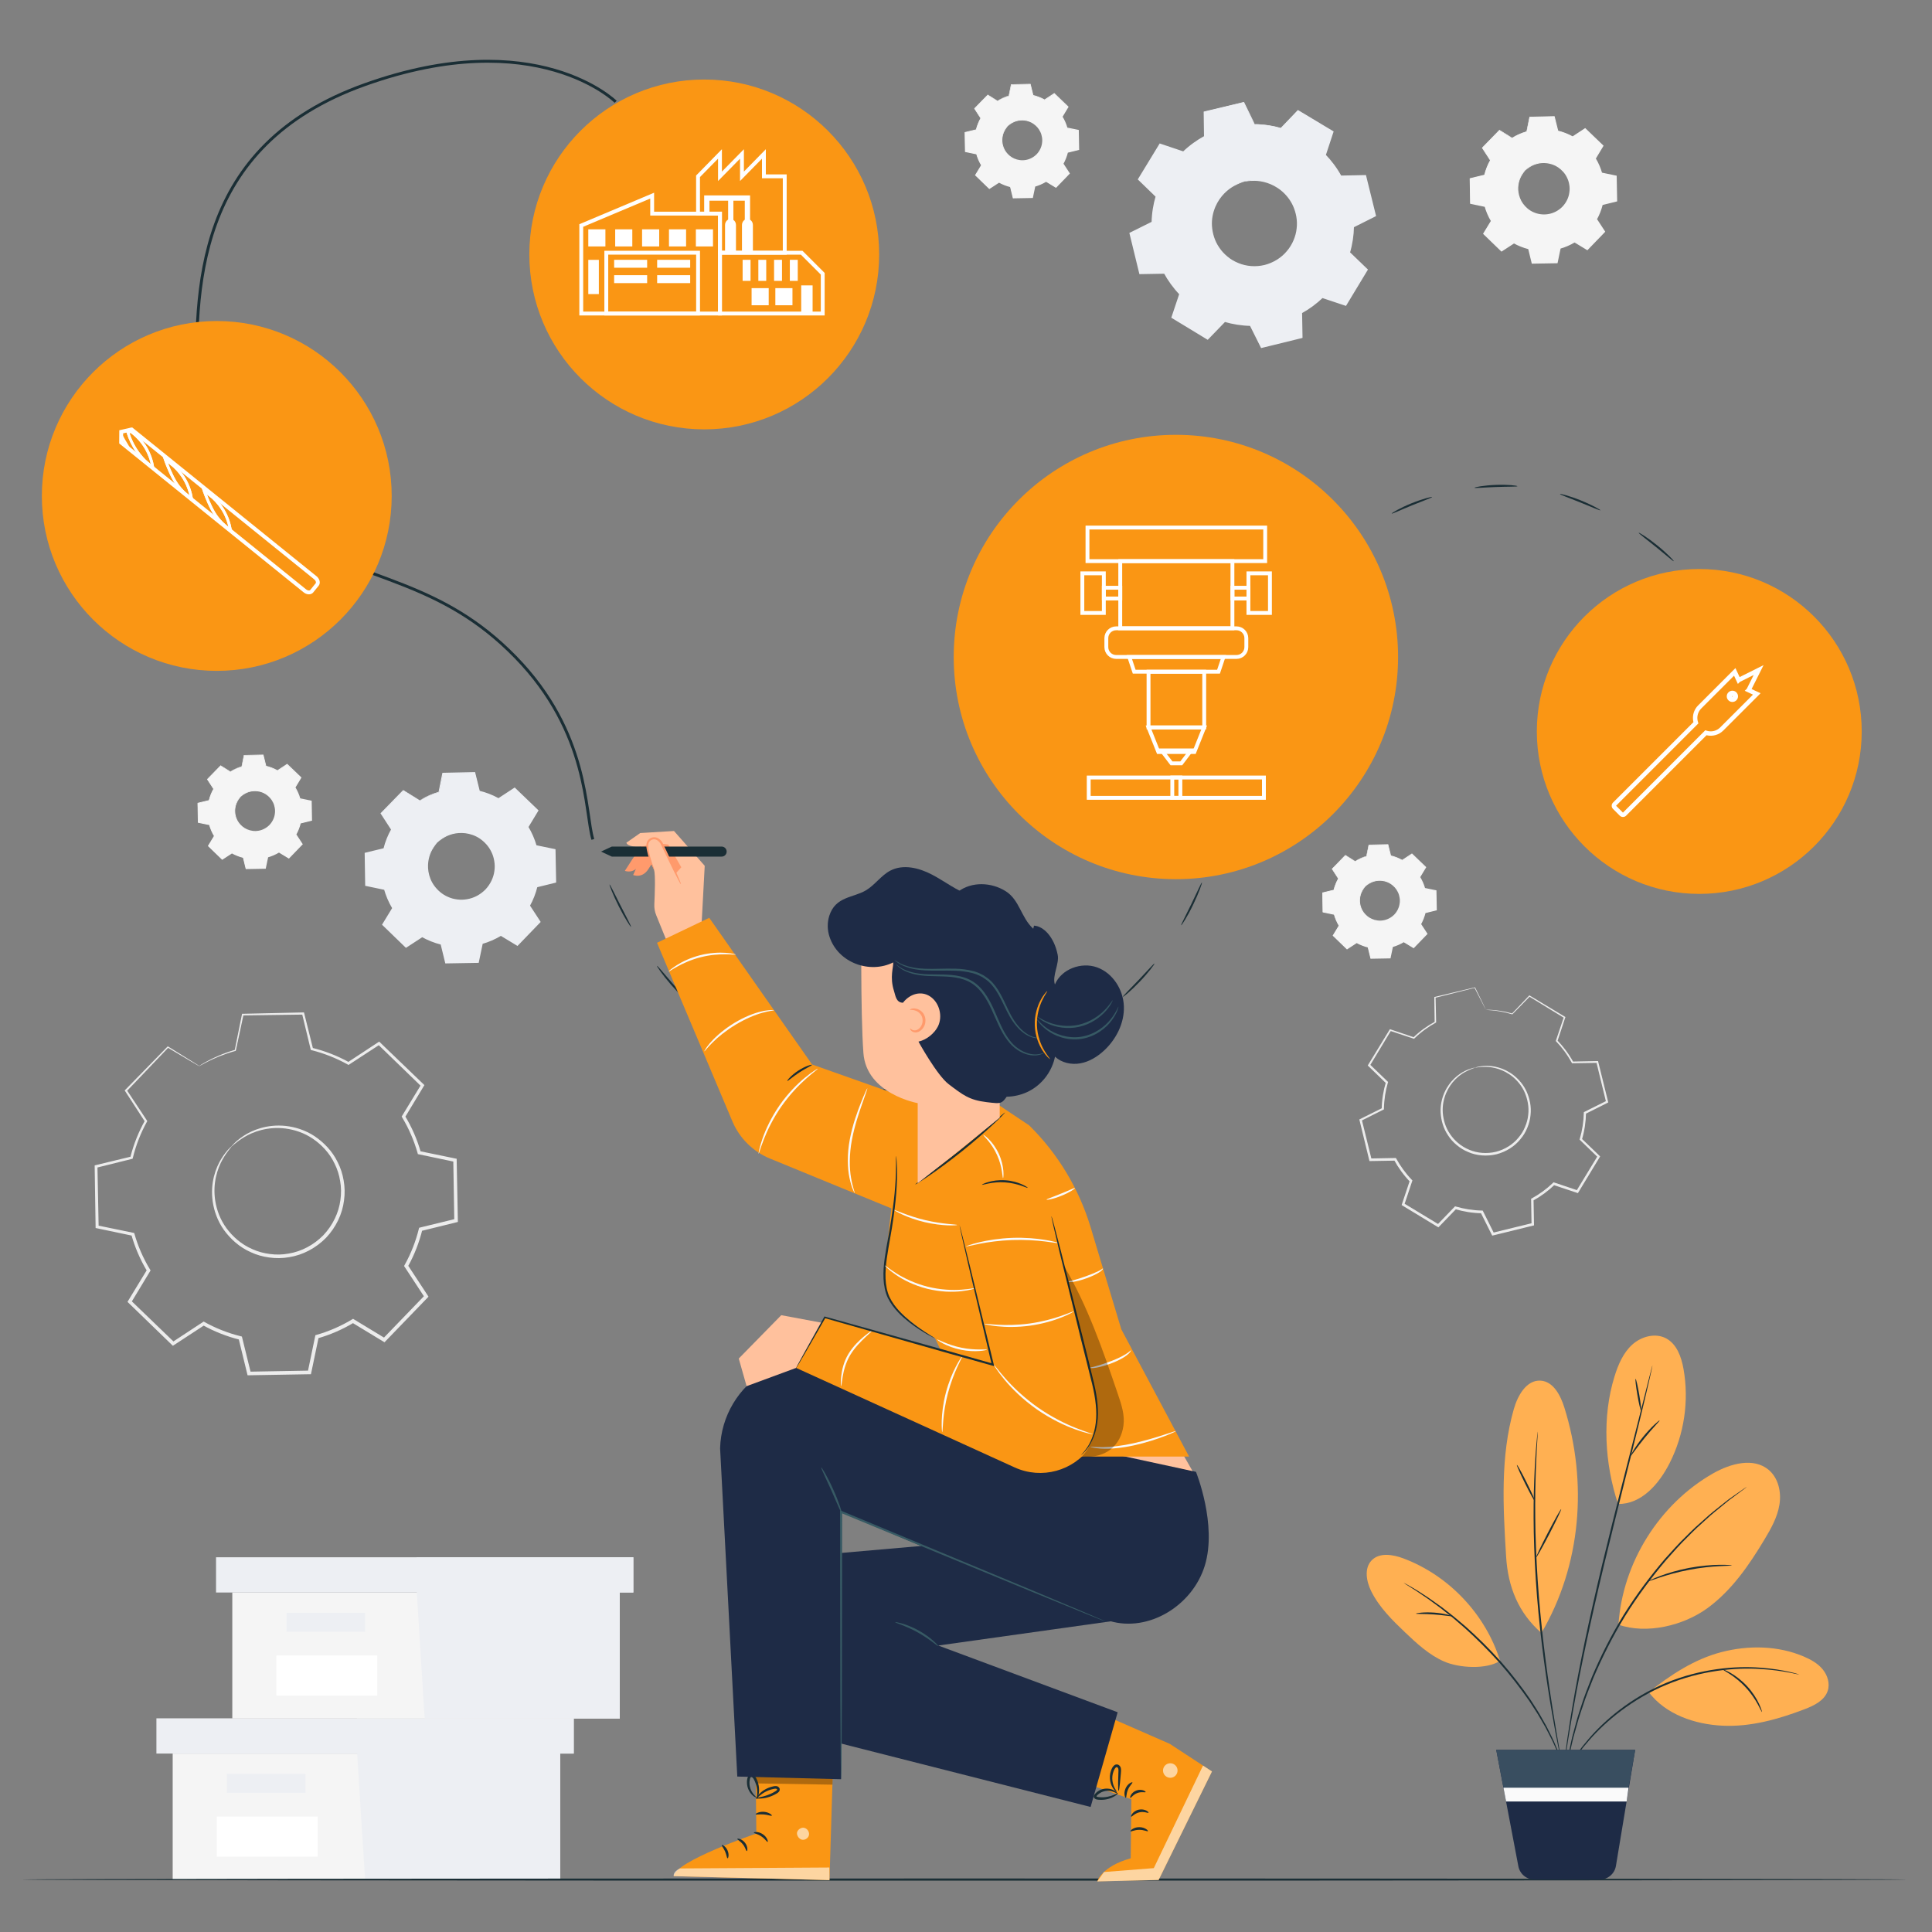 <svg xmlns="http://www.w3.org/2000/svg" xmlns:xlink="http://www.w3.org/1999/xlink" id="uuid-7b28d249-76e1-46f1-9177-7396d9ee4753" data-name="Ebene 1" viewBox="0 0 500 500"><rect x="0" y="0" width="500" height="500" fill="#808080" stroke="none"/><defs><clipPath id="uuid-5a378319-be22-4098-b880-d24442e48869"><path d="M43.83,124.1l-3.13-2.53c-.17-1.43-.58-3.28-1.52-5.2l2.22,1.79c.38,1.22,1.28,3.73,2.43,5.93Z" style="fill: none; stroke-width: 0px;"></path></clipPath><clipPath id="uuid-86c95f4e-aeac-44e2-a3ca-347a0ba37452"><path d="M53.91,132.23l-3.18-2.57c-.17-1.42-.58-3.28-1.52-5.2l2.27,1.83c.38,1.22,1.28,3.73,2.43,5.93Z" style="fill: none; stroke-width: 0px;"></path></clipPath><clipPath id="uuid-9b26fff7-2d4f-4114-84f4-f7d253e57094"><path d="M39.05,120.23l-.06-.05c-.93-.78-1.78-1.65-2.54-2.61-1.28-1.62-2.26-3.44-2.91-5.41l.24-.15c.07.05.15.11.22.17l.42.34c.74.62,1.42,1.32,2.01,2.08,1.49,1.91,2.24,3.93,2.62,5.62Z" style="fill: none; stroke-width: 0px;"></path></clipPath><clipPath id="uuid-7ab643c5-765f-4673-8da9-8518e672bb8f"><path d="M49.07,128.33l-.06-.05c-.93-.78-1.78-1.65-2.54-2.61-1.18-1.49-2.27-3.93-2.99-5.82l1.36,1.1c.51.47,1.06,1.05,1.6,1.76,1.49,1.91,2.24,3.93,2.62,5.62Z" style="fill: none; stroke-width: 0px;"></path></clipPath><clipPath id="uuid-bdc2244c-10c3-44b2-80cb-344bdd741ecb"><path d="M59.14,136.46l-.06-.05c-.93-.78-1.78-1.65-2.54-2.61-1.18-1.49-2.27-3.93-2.99-5.82l1.36,1.1c.51.47,1.06,1.05,1.61,1.76,1.49,1.91,2.24,3.93,2.62,5.62Z" style="fill: none; stroke-width: 0px;"></path></clipPath></defs><g><path d="M163.31,239.87c-.11.08-1.6-2.2-3.14-5.25-1.54-3.04-2.53-5.66-2.42-5.72.12-.07,1.3,2.42,2.84,5.44,1.53,3.02,2.83,5.43,2.72,5.52Z" style="fill: #1a2e35; stroke-width: 0px;"></path><path d="M177.84,258.98c-.08.11-2.04-1.67-4.21-4.17-2.17-2.5-3.7-4.75-3.6-4.85.11-.1,1.79,1.98,3.95,4.46,2.15,2.49,3.95,4.44,3.86,4.56Z" style="fill: #1a2e35; stroke-width: 0px;"></path><path d="M196.25,273.13c-.05.13-2.36-.99-5.03-2.76-2.67-1.76-4.67-3.49-4.6-3.61.08-.13,2.19,1.38,4.84,3.13,2.65,1.76,4.85,3.09,4.79,3.23Z" style="fill: #1a2e35; stroke-width: 0px;"></path><path d="M217.39,280.87c-.02.14-2.5-.27-5.52-.99-2.97-.95-5.35-1.84-5.31-1.99.04-.14,2.47.5,5.42,1.45,3,.71,5.42,1.37,5.4,1.52Z" style="fill: #1a2e35; stroke-width: 0px;"></path><path d="M239.61,281.42c.02.15-2.46.59-5.55.75-3.09.16-5.59-.05-5.58-.19,0-.16,2.5-.2,5.56-.36,3.07-.15,5.55-.35,5.57-.2Z" style="fill: #1a2e35; stroke-width: 0px;"></path><path d="M261.34,275.97c.04.14-2.28,1.19-5.26,2.14-2.97.95-5.44,1.42-5.47,1.28-.03-.15,2.38-.86,5.34-1.81,2.96-.94,5.34-1.75,5.39-1.61Z" style="fill: #1a2e35; stroke-width: 0px;"></path><path d="M281.49,265.26c.07.12-1.99,1.74-4.72,3.4-2.72,1.66-5.04,2.73-5.1,2.6-.06-.14,2.16-1.43,4.87-3.08,2.71-1.65,4.87-3.05,4.94-2.92Z" style="fill: #1a2e35; stroke-width: 0px;"></path><path d="M298.77,249.37c.1.1-1.51,2.29-3.79,4.67-2.27,2.39-4.31,4.05-4.38,3.93-.09-.12,1.8-1.97,4.06-4.34,2.26-2.36,4.01-4.37,4.11-4.26Z" style="fill: #1a2e35; stroke-width: 0px;"></path><path d="M311.06,228.38c.12.06-.8,2.71-2.29,5.79-1.48,3.08-2.98,5.37-3.09,5.29-.11-.09,1.19-2.49,2.66-5.55,1.48-3.05,2.59-5.59,2.72-5.52Z" style="fill: #1a2e35; stroke-width: 0px;"></path><path d="M318.7,204.62c.13.04-.55,2.78-1.51,6.1-.96,3.32-1.84,5.98-1.97,5.93-.13-.05.55-2.78,1.51-6.1.96-3.32,1.84-5.97,1.97-5.92Z" style="fill: #1a2e35; stroke-width: 0px;"></path><path d="M325.82,180.64c.15.07-.71,2.72-1.71,6.02-1.01,3.3-1.93,5.93-2.06,5.88-.13-.05.59-2.76,1.6-6.07.49-1.66,1.03-3.12,1.43-4.18.4-1.05.68-1.69.74-1.66Z" style="fill: #1a2e35; stroke-width: 0px;"></path><path d="M335.7,157.99c.12.09-1.15,2.52-2.64,5.57-1.49,3.05-2.66,5.55-2.78,5.48-.12-.06.86-2.68,2.36-5.75,1.49-3.07,2.95-5.39,3.06-5.31Z" style="fill: #1a2e35; stroke-width: 0px;"></path><path d="M350.57,139.3c.08.13-1.87,1.88-4.12,4.25-2.25,2.36-3.96,4.43-4.06,4.32-.1-.09,1.46-2.34,3.73-4.72,2.27-2.39,4.37-3.96,4.45-3.85Z" style="fill: #1a2e35; stroke-width: 0px;"></path><path d="M370.64,128.63c.04.15-2.35.98-5.23,2.16-2.89,1.17-5.18,2.27-5.24,2.12-.06-.13,2.17-1.46,5.08-2.64,2.91-1.19,5.37-1.78,5.4-1.64Z" style="fill: #1a2e35; stroke-width: 0px;"></path><path d="M392.71,125.83c0,.16-2.5.09-5.56.21-3.07.11-5.55.35-5.57.19-.02-.14,2.46-.63,5.55-.74,3.09-.13,5.59.19,5.58.34Z" style="fill: #1a2e35; stroke-width: 0px;"></path><path d="M414.2,132.07c-.06.14-2.37-.9-5.27-2.06-2.89-1.17-5.27-2.01-5.23-2.16.03-.14,2.48.47,5.4,1.65,2.91,1.17,5.16,2.45,5.1,2.58Z" style="fill: #1a2e35; stroke-width: 0px;"></path><path d="M433.15,145.23c-.09.12-2.05-1.63-4.55-3.64-2.5-2.02-4.59-3.57-4.51-3.71.06-.13,2.28,1.22,4.8,3.26,2.52,2.03,4.36,3.98,4.27,4.09Z" style="fill: #1a2e35; stroke-width: 0px;"></path><path d="M444.34,159.26c-.11.08-.88-1.04-1.79-2.44-.91-1.4-1.63-2.56-1.52-2.66.1-.1.99.92,1.91,2.33.92,1.41,1.51,2.68,1.4,2.76Z" style="fill: #1a2e35; stroke-width: 0px;"></path></g><path d="M159.33,26.34s-20.54-20.28-64.89-4.44-44.12,53.22-43.36,80.45-2.52,23.23,20.97,35.73,42.16,12.3,61.34,31.95,17.91,40.18,20.04,47.21" style="fill: none; stroke: #1a2e35; stroke-miterlimit: 10; stroke-width: .75px;"></path><circle cx="56.1" cy="128.35" r="45.27" style="fill: #fa9614; stroke-width: 0px;"></circle><circle cx="182.26" cy="65.85" r="45.27" style="fill: #fa9614; stroke-width: 0px;"></circle><circle cx="439.77" cy="189.3" r="42.04" style="fill: #fa9614; stroke-width: 0px;"></circle><g><path d="M108.69,207.15c1.56-.94,3.22-1.66,4.93-2.14l1.02-4.88,8.24-.14,1.19,4.84c1.73.43,3.41,1.08,5,1.97l4.17-2.73,5.93,5.73-2.58,4.26c.94,1.56,1.66,3.22,2.14,4.93l4.88,1.02.14,8.24-4.84,1.19c-.43,1.73-1.08,3.41-1.97,5l2.73,4.17-5.73,5.93-4.26-2.58c-1.56.94-3.22,1.66-4.93,2.14l-1.02,4.88-8.24.14-1.19-4.84c-1.73-.43-3.41-1.08-5-1.97l-4.17,2.73-5.93-5.73,2.58-4.26c-.94-1.56-1.66-3.22-2.14-4.93l-4.88-1.02-.14-8.24,4.84-1.19c.43-1.73,1.08-3.41,1.97-5l-2.73-4.17,5.73-5.93,4.26,2.58h0ZM113.08,218.13c-3.39,3.51-3.29,9.11.22,12.51,3.51,3.39,9.11,3.29,12.51-.22,3.39-3.51,3.29-9.11-.22-12.51-3.51-3.39-9.11-3.29-12.51.22Z" style="fill: #edeff3; stroke-width: 0px;"></path><path d="M113.08,218.13s.46-.65,1.65-1.45c1.16-.77,3.19-1.64,5.77-1.36,1.27.14,2.66.56,3.92,1.39,1.25.84,2.43,2.03,3.17,3.57.39.76.66,1.6.8,2.48.16.88.18,1.8.05,2.72-.22,1.85-1.1,3.67-2.46,5.1-1.38,1.41-3.17,2.35-5.01,2.63-.91.16-1.84.17-2.72.05-.89-.12-1.74-.36-2.51-.72-1.57-.68-2.8-1.82-3.68-3.04-.88-1.23-1.34-2.61-1.53-3.87-.36-2.57.43-4.63,1.16-5.81.75-1.21,1.39-1.7,1.39-1.7.05.04-.53.58-1.22,1.79-.67,1.19-1.37,3.21-.98,5.66.2,1.21.66,2.51,1.52,3.68.85,1.15,2.04,2.23,3.53,2.86.73.34,1.54.56,2.38.66.84.12,1.71.1,2.58-.06,1.74-.28,3.42-1.17,4.73-2.5,1.28-1.35,2.11-3.07,2.33-4.81.13-.87.11-1.74-.04-2.58-.13-.83-.38-1.63-.75-2.36-.69-1.47-1.8-2.61-2.98-3.43-1.2-.81-2.52-1.23-3.73-1.39-2.47-.31-4.46.47-5.62,1.18-1.19.72-1.71,1.32-1.75,1.28Z" style="fill: #edeff3; stroke-width: 0px;"></path><path d="M108.69,207.15s-.09-.04-.27-.15c-.2-.12-.47-.27-.82-.47-.74-.44-1.82-1.07-3.21-1.9h.1c-1.46,1.51-3.37,3.52-5.69,5.95l.02-.16c.83,1.26,1.76,2.66,2.75,4.16l.05.07-.04.08c-.81,1.47-1.49,3.14-1.94,4.97l-.02.1-.1.02c-1.51.37-3.14.78-4.84,1.2l.14-.18c.05,2.6.11,5.35.16,8.24l-.16-.19c1.51.31,3.17.65,4.88,1.01l.12.03.03.12c.45,1.59,1.16,3.28,2.13,4.87l.07.11-.07.11c-.8,1.32-1.68,2.78-2.58,4.26l-.04-.28c1.86,1.8,3.88,3.73,5.94,5.72l-.29-.03c1.3-.85,2.72-1.79,4.16-2.74l.12-.08.13.07c1.45.81,3.15,1.5,4.94,1.94l.14.04.04.14c.37,1.52.78,3.17,1.19,4.84l-.25-.19c2.61-.05,5.41-.1,8.24-.15l-.24.2c.32-1.54.67-3.2,1.01-4.88l.03-.15.15-.04c1.62-.46,3.3-1.17,4.86-2.11h0s.13-.08.13-.08l.13.08c1.43.87,2.85,1.73,4.26,2.58l-.31.04c1.94-2,3.85-3.98,5.73-5.93l-.03.31c-.92-1.4-1.83-2.79-2.73-4.17l-.08-.13.07-.13c.88-1.57,1.53-3.24,1.95-4.94l.04-.14.14-.04c1.64-.4,3.25-.79,4.84-1.18l-.18.24c-.05-2.81-.09-5.56-.14-8.24l.19.22c-1.65-.35-3.28-.69-4.88-1.02l-.14-.03-.04-.13c-.49-1.75-1.21-3.39-2.11-4.88l-.07-.11.07-.11c.89-1.46,1.75-2.87,2.59-4.25l.03.26c-2.08-2.02-4.05-3.92-5.92-5.74l.24.02c-1.47.96-2.84,1.85-4.17,2.72l-.09.06-.1-.05c-1.66-.93-3.32-1.56-4.95-1.96l-.1-.02-.02-.1c-.43-1.76-.81-3.35-1.17-4.84l.15.11c-3.19.04-5.91.08-8.24.11l.11-.09c-.42,1.95-.76,3.54-1.05,4.87v.05s-.06.01-.06.01c-1.74.49-2.97,1.06-3.77,1.45-.38.2-.67.35-.89.46-.2.11-.3.16-.3.15,0,0,.09-.07.27-.19.19-.12.47-.29.87-.5.79-.42,2.01-1.02,3.76-1.53l-.06.06c.27-1.33.59-2.93.98-4.89l.02-.09h.09c2.33-.05,5.05-.11,8.24-.18h.12s.03.11.03.11c.37,1.5.77,3.08,1.2,4.84l-.12-.12c1.66.4,3.36,1.03,5.05,1.97h-.19c1.32-.87,2.7-1.77,4.16-2.73l.13-.09.11.11c1.88,1.81,3.85,3.7,5.94,5.71l.12.12-.09.14c-.84,1.38-1.69,2.8-2.58,4.26v-.23c.92,1.52,1.66,3.2,2.17,4.98l-.17-.16c1.6.33,3.22.67,4.88,1.01l.18.04v.19c.05,2.68.1,5.43.16,8.24v.19s-.18.05-.18.05c-1.59.39-3.2.79-4.84,1.19l.18-.18c-.43,1.74-1.09,3.46-1.99,5.06v-.26c.89,1.37,1.8,2.76,2.72,4.17l.11.17-.14.14c-1.88,1.95-3.79,3.93-5.72,5.93l-.14.15-.17-.11c-1.41-.85-2.83-1.72-4.26-2.58h.26s0,0,0,0c-1.6.97-3.32,1.7-4.99,2.17l.18-.19c-.35,1.67-.7,3.34-1.02,4.88l-.04.2h-.2c-2.84.05-5.63.1-8.24.14h-.2s-.05-.19-.05-.19c-.41-1.67-.81-3.32-1.18-4.84l.18.18c-1.83-.45-3.57-1.16-5.06-2h.25c-1.44.94-2.87,1.87-4.17,2.72l-.16.1-.14-.13c-2.06-1.99-4.06-3.93-5.92-5.73l-.13-.13.09-.15c.9-1.48,1.79-2.94,2.59-4.25v.23c-.98-1.63-1.7-3.36-2.16-4.99l.16.15c-1.7-.36-3.37-.71-4.88-1.02l-.16-.03v-.16c-.05-2.89-.09-5.65-.13-8.24v-.14s.14-.03.14-.03c1.7-.41,3.33-.81,4.84-1.17l-.12.12c.46-1.86,1.17-3.55,2-5.03v.15c-.97-1.5-1.89-2.91-2.71-4.18l-.06-.09.07-.07c2.35-2.4,4.29-4.39,5.76-5.9l.05-.05.05.03c1.36.85,2.41,1.5,3.14,1.95.34.22.61.39.81.51.18.12.27.18.27.19Z" style="fill: #edeff3; stroke-width: 0px;"></path></g><g><path d="M350.7,222.88c.93-.56,1.93-.99,2.95-1.28l.61-2.92,4.93-.09.71,2.9c1.03.25,2.04.65,2.99,1.18l2.49-1.63,3.55,3.43-1.55,2.55c.56.93.99,1.93,1.28,2.95l2.92.61.09,4.93-2.9.71c-.25,1.03-.65,2.04-1.18,2.99l1.63,2.49-3.43,3.55-2.55-1.55c-.93.56-1.93.99-2.95,1.28l-.61,2.92-4.93.09-.71-2.9c-1.03-.25-2.04-.65-2.99-1.18l-2.49,1.63-3.55-3.43,1.55-2.55c-.56-.93-.99-1.93-1.28-2.95l-2.92-.61-.09-4.93,2.9-.71c.25-1.03.65-2.04,1.18-2.99l-1.63-2.49,3.43-3.55,2.55,1.55h0ZM353.34,229.45c-2.03,2.1-1.97,5.46.13,7.49,2.1,2.03,5.46,1.97,7.49-.13,2.03-2.1,1.97-5.46-.13-7.49-2.1-2.03-5.46-1.97-7.49.13Z" style="fill: #f5f5f5; stroke-width: 0px;"></path><path d="M353.34,229.45s.28-.39.99-.87c.7-.46,1.91-.98,3.45-.82.76.09,1.59.33,2.35.83.75.5,1.46,1.21,1.9,2.14.23.45.39.96.48,1.49.1.53.11,1.08.03,1.63-.13,1.11-.66,2.2-1.47,3.05-.83.84-1.9,1.4-3,1.58-.55.1-1.1.1-1.63.03-.53-.07-1.04-.21-1.5-.43-.94-.41-1.68-1.09-2.2-1.82-.53-.74-.8-1.56-.92-2.32-.22-1.54.26-2.77.69-3.48.45-.73.83-1.02.83-1.02.03.02-.32.35-.73,1.07-.4.71-.82,1.92-.59,3.39.12.72.4,1.5.91,2.2.51.69,1.22,1.33,2.11,1.71.44.2.92.33,1.43.4.5.07,1.03.06,1.54-.03,1.04-.17,2.05-.7,2.83-1.49.77-.81,1.26-1.84,1.39-2.88.08-.52.07-1.04-.02-1.54-.08-.5-.23-.98-.45-1.41-.41-.88-1.08-1.57-1.79-2.05-.72-.49-1.51-.74-2.23-.83-1.48-.18-2.67.28-3.37.7-.71.43-1.02.79-1.05.76Z" style="fill: #f5f5f5; stroke-width: 0px;"></path><path d="M350.7,222.88s-.06-.02-.16-.09c-.12-.07-.28-.16-.49-.28-.45-.26-1.09-.64-1.92-1.13h.06c-.87.91-2.02,2.11-3.41,3.56v-.1c.51.75,1.06,1.59,1.65,2.49l.03.04-.03.05c-.48.88-.89,1.88-1.16,2.97v.06s-.07.01-.07.01c-.9.22-1.88.47-2.9.72l.08-.11c.03,1.55.06,3.2.1,4.93l-.09-.11c.9.19,1.9.39,2.92.6l.07.02.02.07c.27.95.69,1.97,1.27,2.92l.04.07-.04.07c-.48.79-1.01,1.66-1.54,2.55l-.02-.17c1.12,1.08,2.32,2.24,3.55,3.42l-.18-.02c.78-.51,1.63-1.07,2.49-1.64l.07-.05.08.04c.87.49,1.89.9,2.96,1.16l.09.02.02.09c.22.91.47,1.9.71,2.9l-.15-.11c1.56-.03,3.24-.06,4.93-.09l-.14.12c.19-.92.4-1.92.61-2.92l.02-.09.09-.02c.97-.27,1.98-.7,2.91-1.26h0s.08-.05.08-.05l.08.05c.86.52,1.71,1.03,2.55,1.55l-.19.02c1.16-1.2,2.3-2.38,3.43-3.55l-.02.19c-.55-.84-1.09-1.67-1.63-2.49l-.05-.08.04-.08c.52-.94.91-1.94,1.17-2.96l.02-.09.09-.02c.98-.24,1.94-.48,2.9-.71l-.11.14c-.03-1.68-.06-3.33-.08-4.93l.11.13c-.99-.21-1.96-.41-2.92-.61l-.08-.02-.02-.08c-.3-1.05-.73-2.03-1.26-2.92l-.04-.07.04-.07c.53-.87,1.05-1.72,1.55-2.55l.02.16c-1.25-1.21-2.42-2.35-3.54-3.44h.14c-.88.59-1.7,1.12-2.5,1.64l-.06.04-.06-.03c-.99-.56-1.99-.93-2.96-1.18h-.06s-.01-.07-.01-.07c-.25-1.05-.48-2-.7-2.9l.09.07c-1.91.03-3.54.05-4.93.06l.07-.05c-.25,1.16-.46,2.12-.63,2.92v.03s-.03,0-.03,0c-1.04.29-1.78.63-2.26.87-.23.12-.4.21-.53.28-.12.07-.18.09-.18.09,0,0,.06-.04.16-.11.11-.07.28-.17.52-.3.47-.25,1.2-.61,2.25-.92l-.03.04c.16-.8.35-1.76.59-2.92v-.05s.07,0,.07,0c1.39-.03,3.02-.07,4.93-.11h.07s.02.07.02.07c.22.9.46,1.84.72,2.89l-.07-.07c.99.24,2.01.62,3.02,1.18h-.11c.79-.52,1.61-1.06,2.49-1.64l.08-.05.07.06c1.12,1.08,2.31,2.22,3.56,3.42l.07.07-.05.09c-.5.83-1.01,1.68-1.54,2.55v-.14c.55.91,1,1.91,1.3,2.98l-.1-.1c.96.2,1.93.4,2.92.6l.11.02v.11c.03,1.6.06,3.25.09,4.93v.12s-.11.03-.11.03c-.95.23-1.92.47-2.9.71l.11-.11c-.26,1.04-.65,2.07-1.19,3.03v-.15c.53.82,1.08,1.65,1.63,2.49l.07.1-.08.09c-1.13,1.17-2.27,2.35-3.43,3.55l-.08.09-.1-.06c-.84-.51-1.69-1.03-2.55-1.55h.16s0,0,0,0c-.96.58-1.99,1.02-2.99,1.3l.11-.11c-.21,1-.42,2-.61,2.92l-.02.12h-.12c-1.7.03-3.37.06-4.93.09h-.12s-.03-.11-.03-.11c-.24-1-.49-1.99-.71-2.9l.11.11c-1.1-.27-2.14-.7-3.03-1.19h.15c-.86.56-1.72,1.12-2.5,1.63l-.09.06-.08-.08c-1.23-1.19-2.43-2.35-3.55-3.43l-.08-.08.06-.09c.54-.89,1.07-1.76,1.55-2.55v.14c-.59-.97-1.02-2.01-1.29-2.98l.1.09c-1.02-.21-2.02-.42-2.92-.61l-.09-.02v-.1c-.03-1.73-.05-3.38-.08-4.93v-.09s.08-.02.08-.02c1.02-.25,2-.48,2.9-.7l-.07.07c.28-1.11.7-2.13,1.2-3.01v.09c-.58-.9-1.13-1.74-1.62-2.5l-.03-.05.04-.04c1.4-1.44,2.57-2.63,3.45-3.53l.03-.03.03.02c.81.51,1.44.9,1.88,1.17.21.13.36.23.48.31.11.07.16.11.16.11Z" style="fill: #f5f5f5; stroke-width: 0px;"></path></g><g><path d="M391.3,35.68c1.2-.73,2.48-1.28,3.8-1.65l.78-3.76,6.35-.11.91,3.73c1.33.33,2.63.83,3.85,1.52l3.21-2.1,4.57,4.41-1.99,3.28c.73,1.2,1.28,2.48,1.65,3.8l3.76.78.11,6.35-3.73.91c-.33,1.33-.83,2.63-1.52,3.85l2.1,3.21-4.41,4.57-3.28-1.99c-1.2.73-2.48,1.28-3.8,1.65l-.78,3.76-6.35.11-.91-3.73c-1.33-.33-2.63-.83-3.85-1.52l-3.21,2.1-4.57-4.41,1.99-3.28c-.73-1.2-1.28-2.48-1.65-3.8l-3.76-.78-.11-6.35,3.73-.91c.33-1.33.83-2.63,1.52-3.85l-2.1-3.21,4.41-4.57,3.28,1.99h0ZM394.69,44.14c-2.61,2.71-2.54,7.02.17,9.64,2.71,2.61,7.02,2.54,9.64-.17,2.61-2.71,2.54-7.02-.17-9.64-2.71-2.61-7.02-2.54-9.64.17Z" style="fill: #f5f5f5; stroke-width: 0px;"></path><path d="M394.69,44.14s.36-.5,1.27-1.11c.9-.6,2.46-1.26,4.45-1.05.98.11,2.05.43,3.02,1.07.96.64,1.88,1.56,2.44,2.75.3.59.51,1.23.62,1.91.12.68.14,1.39.04,2.1-.17,1.42-.85,2.83-1.89,3.93-1.07,1.09-2.44,1.81-3.86,2.03-.7.13-1.42.13-2.1.04-.68-.09-1.34-.27-1.93-.55-1.21-.53-2.16-1.4-2.84-2.35-.68-.95-1.03-2.01-1.18-2.98-.28-1.98.33-3.56.89-4.48.58-.93,1.07-1.31,1.07-1.31.04.03-.41.45-.94,1.38-.51.92-1.06,2.47-.75,4.36.16.93.51,1.94,1.17,2.84.66.89,1.57,1.72,2.72,2.21.57.26,1.19.43,1.84.51.65.09,1.32.08,1.99-.04,1.34-.22,2.64-.9,3.64-1.92.99-1.04,1.63-2.36,1.79-3.71.1-.67.09-1.34-.03-1.99-.1-.64-.3-1.26-.58-1.82-.53-1.13-1.39-2.01-2.3-2.64-.92-.63-1.94-.95-2.88-1.07-1.9-.24-3.43.36-4.33.91-.92.56-1.32,1.02-1.35.98Z" style="fill: #f5f5f5; stroke-width: 0px;"></path><path d="M391.3,35.68s-.07-.03-.21-.11c-.15-.09-.36-.21-.63-.36-.57-.34-1.4-.83-2.47-1.46h.08c-1.12,1.17-2.6,2.71-4.39,4.59v-.12c.65.97,1.37,2.05,2.13,3.2l.04.06-.03.06c-.62,1.13-1.15,2.42-1.49,3.83l-.02.08-.08.02c-1.16.29-2.42.6-3.73.93l.11-.14c.04,2,.08,4.12.13,6.35l-.12-.15c1.16.24,2.45.5,3.76.78l.1.02.03.09c.35,1.23.89,2.53,1.64,3.76l.05.09-.05.09c-.62,1.02-1.29,2.14-1.99,3.29l-.03-.22c1.44,1.38,2.99,2.88,4.58,4.41l-.23-.02c1-.66,2.1-1.38,3.21-2.11l.09-.06.1.05c1.12.62,2.43,1.16,3.81,1.5l.11.03.03.11c.29,1.17.6,2.44.92,3.73l-.19-.15c2.01-.04,4.17-.07,6.35-.11l-.19.15c.25-1.19.51-2.47.78-3.76l.02-.12.11-.03c1.25-.35,2.55-.9,3.75-1.63h0s.1-.06.1-.06l.1.06c1.1.67,2.2,1.33,3.28,1.99l-.24.03c1.49-1.54,2.96-3.07,4.41-4.57l-.02.24c-.71-1.08-1.41-2.15-2.1-3.21l-.06-.1.06-.1c.67-1.21,1.18-2.49,1.5-3.81l.03-.11.11-.03c1.26-.31,2.5-.61,3.73-.91l-.14.18c-.04-2.17-.07-4.29-.11-6.35l.14.17c-1.28-.27-2.53-.53-3.76-.79l-.1-.02-.03-.1c-.38-1.35-.94-2.61-1.63-3.76l-.05-.09.05-.09c.68-1.12,1.35-2.21,2-3.28l.03.2c-1.6-1.56-3.12-3.02-4.56-4.42l.19.02c-1.13.74-2.19,1.43-3.22,2.1l-.07.05-.07-.04c-1.28-.72-2.56-1.2-3.82-1.51l-.08-.02-.02-.08c-.33-1.36-.62-2.58-.9-3.73l.11.09c-2.46.03-4.56.06-6.35.08l.08-.07c-.32,1.5-.59,2.73-.81,3.76v.04s-.04.01-.04.01c-1.34.38-2.29.81-2.9,1.12-.29.15-.52.27-.68.36-.15.08-.23.12-.23.12,0,0,.07-.05.21-.14.15-.09.37-.22.67-.39.61-.32,1.55-.78,2.9-1.18l-.04.05c.21-1.03.46-2.26.76-3.77v-.07s.08,0,.08,0c1.79-.04,3.89-.09,6.35-.14h.09s.02.09.02.09c.29,1.15.59,2.37.93,3.73l-.09-.09c1.28.31,2.59.8,3.89,1.52h-.14c1.02-.67,2.08-1.36,3.21-2.11l.1-.07.09.08c1.45,1.39,2.97,2.85,4.58,4.4l.09.09-.07.11c-.64,1.07-1.3,2.16-1.98,3.29v-.17c.71,1.17,1.28,2.46,1.67,3.84l-.13-.12c1.23.25,2.48.51,3.76.78l.14.03v.14c.04,2.07.08,4.18.12,6.35v.15s-.14.04-.14.04c-1.23.3-2.47.61-3.73.92l.14-.14c-.33,1.34-.84,2.66-1.53,3.9v-.2c.69,1.06,1.39,2.13,2.1,3.21l.08.13-.11.11c-1.45,1.5-2.92,3.03-4.41,4.57l-.11.11-.13-.08c-1.09-.66-2.18-1.32-3.28-1.99h.2s0,0,0,0c-1.23.75-2.56,1.31-3.84,1.67l.14-.15c-.27,1.29-.54,2.57-.78,3.76l-.03.15h-.16c-2.19.04-4.34.08-6.35.11h-.15s-.04-.15-.04-.15c-.31-1.29-.63-2.56-.91-3.73l.14.14c-1.41-.35-2.75-.9-3.9-1.54h.19c-1.11.72-2.21,1.44-3.21,2.09l-.12.08-.1-.1c-1.59-1.53-3.13-3.03-4.57-4.42l-.1-.1.07-.12c.69-1.14,1.38-2.26,2-3.28v.17c-.76-1.26-1.31-2.59-1.66-3.84l.12.11c-1.31-.28-2.6-.55-3.76-.79l-.12-.03v-.12c-.04-2.23-.07-4.35-.1-6.35v-.11s.11-.03.11-.03c1.31-.32,2.57-.62,3.73-.9l-.09.09c.36-1.43.9-2.74,1.54-3.88v.12c-.75-1.16-1.45-2.24-2.09-3.22l-.04-.07.06-.06c1.81-1.85,3.3-3.38,4.44-4.55l.04-.04.04.03c1.05.65,1.86,1.16,2.42,1.5.26.17.47.3.62.39.14.09.21.14.21.14Z" style="fill: #f5f5f5; stroke-width: 0px;"></path></g><g><path d="M258.16,26.1c.93-.56,1.93-.99,2.95-1.28l.61-2.92,4.93-.09.71,2.9c1.03.25,2.04.65,2.99,1.18l2.49-1.63,3.55,3.43-1.55,2.55c.56.93.99,1.93,1.28,2.95l2.92.61.09,4.93-2.9.71c-.25,1.03-.65,2.04-1.18,2.99l1.63,2.49-3.43,3.55-2.55-1.55c-.93.56-1.93.99-2.95,1.28l-.61,2.92-4.93.09-.71-2.9c-1.03-.25-2.04-.65-2.99-1.18l-2.49,1.63-3.55-3.43,1.55-2.55c-.56-.93-.99-1.93-1.28-2.95l-2.92-.61-.09-4.93,2.9-.71c.25-1.03.65-2.04,1.18-2.99l-1.63-2.49,3.43-3.55,2.55,1.55h0ZM260.79,32.67c-2.03,2.1-1.97,5.46.13,7.49,2.1,2.03,5.46,1.97,7.49-.13,2.03-2.1,1.97-5.46-.13-7.49-2.1-2.03-5.46-1.97-7.49.13Z" style="fill: #f5f5f5; stroke-width: 0px;"></path><path d="M260.79,32.67s.28-.39.99-.87c.7-.46,1.91-.98,3.45-.82.76.09,1.59.33,2.35.83.75.5,1.46,1.21,1.9,2.14.23.45.39.96.48,1.49.1.53.11,1.08.03,1.63-.13,1.11-.66,2.2-1.47,3.05-.83.84-1.9,1.4-3,1.58-.55.1-1.1.1-1.63.03-.53-.07-1.04-.21-1.5-.43-.94-.41-1.68-1.09-2.2-1.82-.53-.74-.8-1.56-.92-2.32-.22-1.54.26-2.77.69-3.48.45-.73.83-1.02.83-1.02.03.02-.32.35-.73,1.07-.4.71-.82,1.92-.59,3.39.12.72.4,1.5.91,2.2.51.69,1.22,1.33,2.11,1.71.44.2.92.33,1.43.4.5.07,1.03.06,1.54-.03,1.04-.17,2.05-.7,2.83-1.49.77-.81,1.26-1.84,1.39-2.88.08-.52.07-1.04-.02-1.54-.08-.5-.23-.98-.45-1.41-.41-.88-1.08-1.57-1.79-2.05-.72-.49-1.51-.74-2.23-.83-1.48-.18-2.67.28-3.37.7-.71.43-1.02.79-1.05.76Z" style="fill: #f5f5f5; stroke-width: 0px;"></path><path d="M258.16,26.1s-.06-.02-.16-.09c-.12-.07-.28-.16-.49-.28-.45-.26-1.09-.64-1.92-1.14h.06c-.87.91-2.02,2.11-3.41,3.56v-.1c.51.75,1.06,1.59,1.65,2.49l.03.04-.03.05c-.48.88-.89,1.88-1.16,2.97v.06s-.07.01-.07.01c-.9.22-1.88.47-2.9.72l.08-.11c.03,1.55.06,3.2.1,4.93l-.1-.11c.9.19,1.9.39,2.92.6l.07.02.02.07c.27.95.7,1.97,1.27,2.92l.04.07-.04.07c-.48.79-1.01,1.66-1.54,2.55l-.02-.17c1.12,1.08,2.32,2.24,3.55,3.42l-.18-.02c.78-.51,1.63-1.07,2.49-1.64l.07-.05.08.04c.87.49,1.89.9,2.96,1.16l.09.02.02.09c.22.91.47,1.9.71,2.9l-.15-.11c1.56-.03,3.24-.06,4.93-.09l-.14.12c.19-.92.4-1.92.61-2.92l.02-.09.09-.02c.97-.27,1.98-.7,2.91-1.26h0s.08-.05.08-.05l.08.05c.86.52,1.71,1.03,2.55,1.55l-.19.02c1.16-1.2,2.3-2.38,3.43-3.55l-.02.19c-.55-.84-1.09-1.67-1.63-2.49l-.05-.08.04-.08c.52-.94.91-1.94,1.17-2.96l.02-.09.09-.02c.98-.24,1.94-.48,2.9-.71l-.11.14c-.03-1.68-.06-3.33-.08-4.93l.11.13c-.99-.21-1.96-.41-2.92-.61l-.08-.02-.02-.08c-.3-1.05-.73-2.03-1.26-2.92l-.04-.07.04-.07c.53-.87,1.05-1.72,1.55-2.55l.02.16c-1.25-1.21-2.42-2.35-3.54-3.44h.14c-.88.59-1.7,1.12-2.5,1.64l-.06.04-.06-.03c-.99-.56-1.99-.93-2.96-1.18h-.06s-.01-.07-.01-.07c-.25-1.05-.48-2-.7-2.9l.09.07c-1.91.03-3.54.05-4.94.06l.07-.05c-.25,1.16-.46,2.12-.63,2.92v.03s-.03,0-.03,0c-1.04.29-1.78.63-2.26.87-.23.12-.4.21-.53.28-.12.07-.18.09-.18.09,0,0,.06-.04.16-.11.11-.07.28-.17.52-.3.47-.25,1.2-.61,2.25-.92l-.03.04c.16-.8.35-1.76.59-2.92v-.05s.07,0,.07,0c1.39-.03,3.02-.07,4.93-.11h.07s.02.07.02.07c.22.9.46,1.84.72,2.89l-.07-.07c.99.24,2.01.62,3.02,1.18h-.11c.79-.52,1.61-1.06,2.49-1.64l.08-.05.07.06c1.12,1.08,2.31,2.22,3.56,3.42l.07.07-.05.09c-.5.83-1.01,1.68-1.54,2.55v-.14c.55.91,1,1.91,1.3,2.98l-.1-.1c.96.2,1.93.4,2.92.6l.11.02v.11c.03,1.6.06,3.25.09,4.93v.12s-.11.03-.11.03c-.95.23-1.92.47-2.9.71l.11-.11c-.26,1.04-.65,2.07-1.19,3.03v-.15c.53.82,1.08,1.65,1.63,2.49l.07.1-.08.09c-1.13,1.17-2.27,2.35-3.43,3.55l-.08.09-.1-.06c-.84-.51-1.69-1.03-2.55-1.55h.16s0,0,0,0c-.96.58-1.99,1.02-2.99,1.3l.11-.11c-.21,1-.42,2-.61,2.92l-.02.12h-.12c-1.7.03-3.37.06-4.93.09h-.12s-.03-.11-.03-.11c-.24-1-.49-1.99-.71-2.9l.11.11c-1.1-.27-2.14-.7-3.03-1.19h.15c-.86.56-1.72,1.12-2.5,1.63l-.09.06-.08-.08c-1.23-1.19-2.43-2.35-3.55-3.43l-.08-.08.06-.09c.54-.89,1.07-1.76,1.55-2.55v.14c-.59-.97-1.02-2.01-1.29-2.98l.1.09c-1.02-.21-2.02-.42-2.92-.61l-.09-.02v-.1c-.03-1.73-.05-3.38-.08-4.93v-.09s.08-.02.08-.02c1.02-.25,2-.48,2.9-.7l-.07.07c.28-1.11.7-2.13,1.2-3.01v.09c-.58-.9-1.13-1.74-1.62-2.5l-.03-.05.04-.04c1.4-1.44,2.57-2.63,3.45-3.53l.03-.03.03.02c.81.51,1.44.9,1.88,1.17.21.13.36.23.48.31.11.07.16.11.16.11Z" style="fill: #f5f5f5; stroke-width: 0px;"></path></g><g><path d="M59.61,199.69c.93-.56,1.93-.99,2.95-1.28l.61-2.92,4.93-.09.71,2.9c1.03.25,2.04.65,2.99,1.18l2.49-1.63,3.55,3.43-1.55,2.55c.56.93.99,1.93,1.28,2.95l2.92.61.09,4.93-2.9.71c-.25,1.03-.65,2.04-1.18,2.99l1.63,2.49-3.43,3.55-2.55-1.55c-.93.56-1.93.99-2.95,1.28l-.61,2.92-4.93.09-.71-2.9c-1.03-.25-2.04-.65-2.99-1.18l-2.49,1.63-3.55-3.43,1.55-2.55c-.56-.93-.99-1.93-1.28-2.95l-2.92-.61-.09-4.93,2.9-.71c.25-1.03.65-2.04,1.18-2.99l-1.63-2.49,3.43-3.55,2.55,1.55h0ZM62.24,206.26c-2.03,2.1-1.97,5.46.13,7.49,2.1,2.03,5.46,1.97,7.49-.13,2.03-2.1,1.97-5.46-.13-7.49-2.1-2.03-5.46-1.97-7.49.13Z" style="fill: #f5f5f5; stroke-width: 0px;"></path><path d="M62.24,206.26s.28-.39.99-.87c.7-.46,1.91-.98,3.45-.82.76.09,1.59.33,2.35.83.75.5,1.46,1.21,1.9,2.14.23.45.39.96.48,1.49.1.53.11,1.08.03,1.63-.13,1.11-.66,2.2-1.47,3.05-.83.84-1.9,1.4-3,1.58-.55.1-1.1.1-1.63.03-.53-.07-1.04-.21-1.5-.43-.94-.41-1.68-1.09-2.2-1.82-.53-.74-.8-1.56-.92-2.32-.22-1.54.26-2.77.69-3.48.45-.73.83-1.02.83-1.02.03.02-.32.35-.73,1.07-.4.71-.82,1.92-.59,3.39.12.72.4,1.51.91,2.2.51.69,1.22,1.33,2.11,1.71.44.2.92.33,1.43.4.5.07,1.03.06,1.54-.03,1.04-.17,2.05-.7,2.83-1.49.77-.81,1.26-1.84,1.39-2.88.08-.52.07-1.04-.02-1.54-.08-.5-.23-.98-.45-1.41-.41-.88-1.08-1.57-1.79-2.05-.72-.49-1.51-.74-2.23-.83-1.48-.18-2.67.28-3.37.7-.71.43-1.02.79-1.05.76Z" style="fill: #f5f5f5; stroke-width: 0px;"></path><path d="M59.61,199.69s-.06-.02-.16-.09c-.12-.07-.28-.16-.49-.28-.45-.26-1.09-.64-1.92-1.14h.06c-.87.91-2.02,2.11-3.41,3.56v-.1c.51.75,1.06,1.59,1.65,2.49l.03.04-.03.05c-.48.88-.89,1.88-1.16,2.97v.06s-.07.01-.07.01c-.9.22-1.88.47-2.9.72l.08-.11c.03,1.55.06,3.2.1,4.93l-.09-.11c.9.19,1.9.39,2.92.6l.07.02.02.07c.27.95.69,1.97,1.27,2.92l.04.07-.04.07c-.48.79-1.01,1.66-1.54,2.55l-.02-.17c1.12,1.08,2.32,2.24,3.55,3.42l-.18-.02c.78-.51,1.63-1.07,2.49-1.64l.07-.05.08.04c.87.49,1.89.9,2.96,1.16l.09.02.02.09c.22.91.47,1.9.71,2.9l-.15-.11c1.56-.03,3.24-.06,4.93-.09l-.14.12c.19-.92.4-1.92.61-2.92l.02-.09.09-.02c.97-.27,1.98-.7,2.91-1.26h0s.08-.05.08-.05l.08.05c.86.52,1.71,1.03,2.55,1.55l-.19.02c1.16-1.2,2.3-2.38,3.43-3.55l-.02.19c-.55-.84-1.09-1.67-1.63-2.49l-.05-.08.04-.08c.52-.94.91-1.94,1.17-2.96l.02-.09.09-.02c.98-.24,1.94-.48,2.9-.71l-.11.14c-.03-1.68-.06-3.33-.08-4.93l.11.13c-.99-.21-1.96-.41-2.92-.61l-.08-.02-.02-.08c-.3-1.05-.73-2.03-1.26-2.92l-.04-.07.04-.07c.53-.87,1.05-1.72,1.55-2.55l.02.16c-1.25-1.21-2.42-2.35-3.54-3.44h.14c-.88.59-1.7,1.12-2.5,1.64l-.06.04-.06-.03c-.99-.56-1.99-.93-2.96-1.18h-.06s-.01-.07-.01-.07c-.25-1.05-.48-2-.7-2.9l.09.07c-1.91.03-3.54.05-4.93.06l.07-.05c-.25,1.16-.46,2.12-.63,2.92v.03s-.03,0-.03,0c-1.04.29-1.78.63-2.26.87-.23.12-.4.21-.53.28-.12.07-.18.09-.18.09,0,0,.06-.04.16-.11.11-.07.28-.17.52-.3.47-.25,1.2-.61,2.25-.92l-.03.04c.16-.8.35-1.76.59-2.92v-.05s.07,0,.07,0c1.39-.03,3.02-.07,4.93-.11h.07s.02.07.02.07c.22.9.46,1.84.72,2.89l-.07-.07c.99.24,2.01.62,3.02,1.18h-.11c.79-.52,1.61-1.06,2.49-1.64l.08-.05.07.06c1.12,1.08,2.31,2.22,3.56,3.42l.07.07-.05.09c-.5.83-1.01,1.68-1.54,2.55v-.14c.55.91,1,1.91,1.3,2.98l-.1-.1c.96.2,1.93.4,2.92.6l.11.02v.11c.03,1.6.06,3.25.09,4.93v.12s-.11.03-.11.03c-.95.23-1.92.47-2.9.71l.11-.11c-.26,1.04-.65,2.07-1.19,3.03v-.15c.53.82,1.08,1.65,1.63,2.49l.07.1-.08.09c-1.13,1.17-2.27,2.35-3.43,3.55l-.08.09-.1-.06c-.84-.51-1.69-1.03-2.55-1.55h.16s0,0,0,0c-.96.58-1.99,1.02-2.99,1.3l.11-.11c-.21,1-.42,2-.61,2.92l-.02.12h-.12c-1.7.03-3.37.06-4.93.09h-.12s-.03-.11-.03-.11c-.24-1-.49-1.99-.71-2.9l.11.11c-1.1-.27-2.14-.7-3.03-1.19h.15c-.86.56-1.72,1.12-2.5,1.63l-.09.06-.08-.08c-1.23-1.19-2.43-2.35-3.55-3.43l-.08-.08.06-.09c.54-.89,1.07-1.76,1.55-2.55v.14c-.59-.97-1.02-2.01-1.29-2.98l.1.09c-1.02-.21-2.02-.42-2.92-.61l-.09-.02v-.1c-.03-1.73-.05-3.38-.08-4.93v-.09s.08-.02.08-.02c1.02-.25,2-.48,2.9-.7l-.07.07c.28-1.11.7-2.13,1.2-3.01v.09c-.58-.9-1.13-1.74-1.62-2.5l-.03-.05.04-.04c1.4-1.44,2.57-2.63,3.45-3.53l.03-.03.03.02c.81.51,1.44.9,1.88,1.17.21.13.36.23.48.31.11.07.16.11.16.11Z" style="fill: #f5f5f5; stroke-width: 0px;"></path></g><g><path d="M51.56,275.89c2.96-1.79,6.1-3.14,9.35-4.06l1.93-9.25,15.64-.27,2.25,9.18c3.28.81,6.47,2.05,9.49,3.73l7.9-5.18,11.25,10.86-4.9,8.08c1.79,2.96,3.14,6.11,4.06,9.35l9.25,1.93.27,15.64-9.18,2.25c-.81,3.28-2.05,6.47-3.73,9.49l5.18,7.9-10.86,11.25-8.08-4.9c-2.96,1.79-6.1,3.14-9.35,4.06l-1.93,9.25-15.64.27-2.25-9.18c-3.28-.81-6.47-2.05-9.49-3.73l-7.9,5.18-11.25-10.86,4.9-8.08c-1.79-2.96-3.14-6.1-4.06-9.35l-9.25-1.93-.27-15.64,9.18-2.25c.81-3.28,2.05-6.47,3.73-9.49l-5.18-7.9,10.86-11.25,8.08,4.9h0ZM59.89,296.72c-6.44,6.67-6.25,17.29.42,23.72,6.67,6.44,17.29,6.25,23.72-.42,6.44-6.67,6.25-17.29-.42-23.72-6.67-6.43-17.29-6.25-23.72.42Z" style="fill: none; stroke: #e1e1e1; stroke-miterlimit: 10; stroke-width: .05px;"></path><path d="M59.89,296.72s.88-1.24,3.12-2.74c2.2-1.47,6.06-3.1,10.94-2.59,2.41.27,5.04,1.06,7.44,2.64,2.37,1.59,4.62,3.85,6.02,6.78.74,1.44,1.25,3.04,1.53,4.71.3,1.67.34,3.42.09,5.16-.42,3.5-2.08,6.96-4.66,9.67-2.62,2.67-6.02,4.45-9.5,5-1.73.31-3.49.33-5.17.09-1.68-.22-3.3-.67-4.76-1.36-2.98-1.3-5.32-3.46-6.99-5.77-1.67-2.34-2.55-4.95-2.9-7.34-.69-4.87.81-8.77,2.2-11.03,1.42-2.3,2.63-3.22,2.63-3.22.09.08-1.01,1.1-2.31,3.4-1.26,2.26-2.6,6.08-1.85,10.74.38,2.29,1.26,4.77,2.88,6.98,1.62,2.19,3.86,4.22,6.7,5.43,1.39.64,2.93,1.06,4.52,1.26,1.59.22,3.25.2,4.89-.11,3.3-.53,6.49-2.22,8.97-4.74,2.43-2.57,4-5.82,4.42-9.13.24-1.65.21-3.31-.07-4.89-.25-1.58-.73-3.1-1.42-4.47-1.3-2.79-3.41-4.96-5.66-6.5-2.27-1.54-4.77-2.33-7.08-2.63-4.68-.58-8.45.89-10.67,2.23-2.26,1.37-3.24,2.51-3.32,2.42Z" style="fill: #ececec; stroke-width: 0px;"></path><path d="M51.56,275.89s-.17-.08-.52-.27c-.38-.22-.89-.51-1.55-.9-1.41-.83-3.45-2.04-6.09-3.6l.19-.02c-2.76,2.9-6.4,6.71-10.8,11.31l.03-.3c1.58,2.39,3.33,5.04,5.21,7.88l.09.14-.08.15c-1.54,2.78-2.83,5.95-3.67,9.42l-.05.18-.19.05c-2.86.71-5.95,1.48-9.17,2.28l.26-.34c.1,4.92.2,10.15.31,15.63l-.3-.36c2.87.59,6.02,1.24,9.26,1.91l.24.05.07.23c.86,3.02,2.2,6.23,4.04,9.24l.13.21-.13.22c-1.51,2.51-3.19,5.27-4.89,8.09l-.07-.53c3.54,3.41,7.35,7.08,11.26,10.85l-.56-.05c2.46-1.62,5.16-3.39,7.9-5.19l.23-.15.24.13c2.76,1.54,5.98,2.85,9.38,3.68l.27.07.07.27c.71,2.88,1.48,6.01,2.26,9.18l-.47-.36c4.95-.09,10.26-.18,15.64-.28l-.46.38c.61-2.92,1.26-6.08,1.92-9.25l.06-.29.28-.08c3.08-.87,6.27-2.22,9.22-4.01h0s.25-.15.25-.15l.25.15c2.71,1.64,5.41,3.28,8.08,4.9l-.59.08c3.67-3.8,7.29-7.55,10.86-11.25l-.06.59c-1.74-2.66-3.47-5.3-5.18-7.9l-.16-.24.14-.25c1.66-2.97,2.89-6.14,3.69-9.37l.07-.27.27-.07c3.1-.76,6.16-1.51,9.18-2.24l-.35.45c-.09-5.34-.17-10.55-.26-15.64l.35.43c-3.14-.66-6.22-1.3-9.25-1.94l-.26-.05-.07-.25c-.94-3.32-2.3-6.43-4-9.25l-.13-.22.13-.21c1.68-2.77,3.32-5.45,4.91-8.07l.06.49c-3.95-3.83-7.68-7.44-11.23-10.88l.46.04c-2.78,1.81-5.4,3.52-7.91,5.16l-.18.11-.18-.1c-3.15-1.76-6.31-2.95-9.39-3.73l-.19-.05-.04-.18c-.81-3.34-1.53-6.35-2.22-9.19l.28.22c-6.06.08-11.22.15-15.64.21l.21-.17c-.79,3.69-1.44,6.72-1.98,9.24l-.02.09-.09.03c-3.31.92-5.64,2-7.15,2.75-.72.38-1.28.67-1.68.88-.38.21-.56.3-.56.29,0-.01.18-.14.52-.35.36-.22.9-.55,1.65-.95,1.5-.8,3.82-1.93,7.14-2.91l-.11.12c.51-2.53,1.12-5.57,1.87-9.27l.03-.17h.17c4.42-.1,9.58-.21,15.63-.35h.23s.06.22.06.22c.71,2.84,1.45,5.84,2.28,9.17l-.23-.23c3.14.77,6.36,1.96,9.58,3.74h-.36c2.51-1.64,5.11-3.36,7.89-5.19l.24-.16.21.2c3.56,3.43,7.31,7.03,11.27,10.84l.23.22-.17.27c-1.59,2.63-3.21,5.31-4.88,8.09v-.43c1.75,2.88,3.16,6.06,4.12,9.45l-.33-.3c3.03.63,6.12,1.26,9.26,1.91l.35.07v.35c.1,5.08.2,10.3.3,15.63v.37s-.35.09-.35.09c-3.02.74-6.07,1.49-9.18,2.26l.34-.34c-.81,3.31-2.07,6.55-3.77,9.6l-.02-.49c1.71,2.61,3.44,5.24,5.18,7.9l.21.32-.26.27c-3.57,3.7-7.19,7.45-10.86,11.25l-.27.28-.33-.2c-2.67-1.62-5.37-3.25-8.08-4.9h.5s0,0,0,0c-3.03,1.84-6.3,3.22-9.46,4.11l.34-.36c-.66,3.18-1.32,6.33-1.93,9.25l-.08.37h-.38c-5.38.1-10.69.19-15.64.27h-.38s-.09-.36-.09-.36c-.77-3.17-1.54-6.31-2.24-9.18l.34.34c-3.48-.85-6.78-2.2-9.6-3.78l.47-.02c-2.74,1.79-5.44,3.56-7.91,5.17l-.3.2-.26-.25c-3.9-3.78-7.71-7.46-11.24-10.88l-.25-.24.18-.29c1.71-2.81,3.39-5.57,4.91-8.07v.43c-1.87-3.09-3.23-6.37-4.09-9.46l.3.28c-3.23-.68-6.39-1.34-9.25-1.94l-.3-.06v-.3c-.09-5.49-.17-10.71-.24-15.64v-.27s.26-.06.26-.06c3.22-.78,6.32-1.53,9.19-2.22l-.23.23c.88-3.53,2.21-6.74,3.79-9.55v.29c-1.84-2.85-3.58-5.52-5.14-7.92l-.11-.16.14-.14c4.45-4.56,8.13-8.32,10.93-11.19l.09-.09.1.06c2.58,1.61,4.57,2.84,5.95,3.7.65.41,1.16.73,1.53.97.34.22.52.34.52.35Z" style="fill: #ececec; stroke-width: 0px;"></path></g><g><path d="M324.7,32.14c2.32.04,4.6.4,6.78,1.04l4.42-4.57,8.99,5.45-2.01,6.03c1.57,1.64,2.95,3.49,4.06,5.53l6.35-.11,2.5,10.22-5.69,2.84c-.04,2.32-.4,4.6-1.04,6.78l4.57,4.42-5.45,8.99-6.03-2.01c-1.63,1.57-3.49,2.94-5.53,4.06l.11,6.35-10.22,2.5-2.84-5.69c-2.32-.04-4.6-.4-6.78-1.04l-4.42,4.57-8.99-5.45,2.01-6.03c-1.57-1.64-2.94-3.49-4.06-5.53l-6.35.11-2.5-10.22,5.69-2.84c.04-2.32.4-4.6,1.04-6.78l-4.57-4.42,5.45-8.99,6.03,2.01c1.63-1.57,3.49-2.94,5.53-4.06l-.11-6.35,10.22-2.5,2.84,5.69h0ZM321.97,46.99c-6.05,1.48-9.76,7.59-8.27,13.65,1.48,6.05,7.59,9.76,13.65,8.27,6.05-1.48,9.76-7.59,8.27-13.65-1.48-6.05-7.59-9.76-13.65-8.27Z" style="fill: #edeff3; stroke-width: 0px;"></path><path d="M321.97,46.99s.94-.39,2.76-.44c1.78-.04,4.56.41,7.16,2.45,1.27,1.02,2.49,2.41,3.28,4.17.78,1.75,1.25,3.84.99,6.01-.1,1.08-.38,2.18-.82,3.23-.43,1.06-1.03,2.07-1.8,2.97-1.5,1.84-3.68,3.21-6.12,3.83-2.45.58-5.02.37-7.2-.57-1.1-.44-2.1-1.06-2.97-1.8-.88-.73-1.63-1.57-2.22-2.48-1.23-1.81-1.78-3.87-1.9-5.79-.11-1.93.33-3.73.98-5.22,1.36-3.01,3.61-4.7,5.21-5.48,1.63-.8,2.65-.89,2.65-.89.02.08-.97.26-2.53,1.11-1.53.83-3.66,2.53-4.91,5.44-.6,1.44-1,3.16-.87,5.01.14,1.83.68,3.79,1.86,5.49.56.86,1.28,1.65,2.12,2.34.82.7,1.78,1.28,2.82,1.69,2.07.88,4.49,1.07,6.8.52,2.3-.59,4.36-1.87,5.79-3.61.73-.85,1.31-1.81,1.72-2.8.42-.99.7-2.02.8-3.05.26-2.05-.16-4.05-.89-5.73-.74-1.69-1.88-3.04-3.08-4.04-2.45-2.01-5.13-2.53-6.87-2.56-1.78-.03-2.75.27-2.76.19Z" style="fill: #edeff3; stroke-width: 0px;"></path><path d="M324.7,32.14s-.07-.11-.2-.34c-.14-.26-.32-.61-.56-1.07-.5-.98-1.23-2.4-2.17-4.23l.12.05c-2.61.66-6.05,1.52-10.2,2.56l.13-.16c.04,1.93.09,4.06.14,6.35v.11s-.1.06-.1.06c-1.87,1.03-3.74,2.37-5.47,4.04l-.09.09-.12-.04c-1.88-.62-3.92-1.3-6.04-2l.27-.1c-1.71,2.84-3.53,5.85-5.43,9.01l-.04-.31c1.42,1.36,2.98,2.87,4.58,4.41l.12.11-.05.16c-.59,2.03-.98,4.33-1.02,6.71v.17s-.15.08-.15.08c-1.76.88-3.7,1.86-5.68,2.85l.15-.33c.79,3.21,1.64,6.67,2.52,10.21l-.3-.23c1.98-.04,4.15-.08,6.35-.12h.19s.09.16.09.16c1.02,1.86,2.38,3.77,4.01,5.46l.13.14-.06.18c-.63,1.89-1.32,3.95-2.01,6.03l-.14-.37c2.85,1.73,5.9,3.58,9,5.45l-.4.05c1.39-1.45,2.9-3,4.42-4.57l.14-.14.19.06c2.06.61,4.36.99,6.69,1.03h0s.2,0,.2,0l.09.17c.95,1.91,1.9,3.81,2.84,5.69l-.37-.17c3.45-.85,6.86-1.68,10.22-2.5l-.24.32c-.04-2.14-.07-4.26-.11-6.35v-.19s.17-.09.17-.09c2.01-1.1,3.85-2.45,5.46-4.01l.14-.13.18.06c2.04.68,4.05,1.35,6.03,2.02l-.36.13c1.86-3.07,3.69-6.07,5.46-8.99l.05.37c-1.55-1.5-3.07-2.97-4.57-4.42l-.13-.12.05-.17c.66-2.22,1-4.48,1.04-6.7v-.17s.15-.08.15-.08c1.95-.97,3.84-1.91,5.69-2.83l-.14.3c-.87-3.6-1.7-6.99-2.48-10.22l.24.19c-2.23.03-4.33.07-6.35.1h-.14s-.07-.12-.07-.12c-1.16-2.13-2.53-3.94-4.01-5.49l-.09-.09.04-.12c.74-2.19,1.4-4.16,2.03-6.02l.08.22c-3.48-2.13-6.44-3.94-8.97-5.49l.18-.02c-1.78,1.82-3.23,3.31-4.45,4.55l-.04.05-.06-.02c-2.21-.66-3.93-.88-5.05-1-.55-.04-.97-.08-1.27-.1-.29-.02-.43-.03-.42-.04,0,0,.15-.01.42-.02.28,0,.71,0,1.28.05,1.14.08,2.86.27,5.1.91l-.1.03c1.2-1.26,2.63-2.76,4.39-4.6l.08-.08.1.06c2.55,1.53,5.52,3.32,9.02,5.41l.13.08-.05.15c-.62,1.87-1.27,3.84-1.99,6.04l-.05-.21c1.51,1.56,2.92,3.4,4.11,5.56l-.21-.12c2.02-.04,4.12-.08,6.35-.13h.2s.05.19.05.19c.8,3.23,1.64,6.62,2.52,10.21l.05.21-.19.1c-1.84.92-3.73,1.87-5.68,2.85l.15-.24c-.04,2.27-.38,4.58-1.05,6.85l-.08-.29c1.5,1.44,3.03,2.91,4.58,4.41l.17.16-.12.2c-1.77,2.93-3.59,5.93-5.44,9l-.13.21-.23-.08c-1.98-.66-3.99-1.33-6.03-2.01l.32-.07c-1.65,1.59-3.53,2.98-5.59,4.11l.17-.28c.04,2.1.08,4.22.11,6.35v.26s-.24.06-.24.06c-3.36.82-6.76,1.66-10.22,2.51l-.25.06-.12-.23c-.94-1.88-1.89-3.78-2.84-5.69l.28.18h0c-2.38-.04-4.74-.43-6.86-1.06l.32-.09c-1.52,1.57-3.02,3.13-4.42,4.57l-.18.18-.22-.13c-3.09-1.88-6.15-3.73-8.99-5.46l-.22-.13.08-.24c.7-2.08,1.39-4.14,2.02-6.03l.07.32c-1.67-1.73-3.06-3.69-4.1-5.6l.27.16c-2.2.04-4.38.07-6.35.11h-.24s-.06-.23-.06-.23c-.86-3.55-1.71-7.01-2.49-10.22l-.05-.22.21-.1c1.98-.99,3.93-1.95,5.69-2.83l-.15.24c.05-2.43.45-4.78,1.07-6.85l.07.27c-1.6-1.55-3.15-3.06-4.57-4.43l-.15-.14.11-.17c1.92-3.15,3.75-6.15,5.47-8.98l.1-.16.17.06c2.11.71,4.15,1.4,6.03,2.03l-.21.05c1.77-1.69,3.68-3.04,5.58-4.07l-.1.17c-.03-2.29-.06-4.43-.09-6.35v-.13s.13-.03.13-.03c4.17-1,7.61-1.82,10.23-2.44l.08-.02.04.07c.89,1.84,1.58,3.26,2.06,4.24.22.47.39.83.52,1.1.12.25.17.38.17.39Z" style="fill: #edeff3; stroke-width: 0px;"></path></g><g><path d="M381.78,276.28s.95-.39,2.79-.44c1.8-.04,4.6.41,7.22,2.48,1.28,1.03,2.51,2.43,3.31,4.21.79,1.77,1.26,3.88,1,6.07-.1,1.09-.38,2.2-.83,3.26-.43,1.07-1.04,2.09-1.82,3-1.51,1.86-3.72,3.24-6.18,3.87-2.47.58-5.07.38-7.27-.57-1.11-.45-2.12-1.07-3-1.82-.89-.73-1.65-1.58-2.24-2.5-1.24-1.82-1.8-3.91-1.92-5.85-.11-1.95.33-3.76.99-5.27,1.37-3.04,3.64-4.74,5.26-5.54,1.65-.8,2.68-.9,2.68-.9.02.08-.98.27-2.56,1.12-1.55.84-3.7,2.55-4.95,5.5-.61,1.46-1,3.19-.87,5.05.14,1.84.69,3.82,1.88,5.54.57.87,1.3,1.67,2.14,2.36.83.7,1.79,1.29,2.84,1.71,2.09.89,4.53,1.08,6.87.53,2.33-.59,4.4-1.89,5.84-3.64.74-.86,1.32-1.82,1.73-2.83.43-1,.71-2.04.81-3.08.26-2.07-.17-4.08-.89-5.78-.74-1.71-1.9-3.07-3.11-4.08-2.48-2.03-5.17-2.55-6.93-2.58-1.79-.03-2.77.27-2.78.19Z" style="fill: #ececec; stroke-width: 0px;"></path><path d="M384.54,261.3s-.07-.11-.2-.35c-.14-.26-.32-.62-.57-1.08-.51-.99-1.24-2.42-2.19-4.27l.12.05c-2.64.66-6.1,1.53-10.3,2.59l.13-.16c.04,1.94.09,4.1.14,6.41v.12s-.1.06-.1.06c-1.89,1.04-3.78,2.39-5.52,4.08l-.09.09-.12-.04c-1.9-.63-3.95-1.31-6.09-2.02l.27-.1c-1.73,2.86-3.56,5.9-5.48,9.09l-.04-.32c1.43,1.38,3.01,2.89,4.62,4.45l.12.11-.05.16c-.6,2.04-.99,4.37-1.03,6.77v.17s-.16.08-.16.08c-1.78.89-3.74,1.87-5.73,2.87l.15-.33c.8,3.24,1.66,6.73,2.54,10.31l-.3-.23c2-.04,4.19-.08,6.41-.12h.19s.09.16.09.16c1.03,1.88,2.4,3.8,4.05,5.51l.13.14-.06.18c-.64,1.91-1.33,3.99-2.03,6.09l-.14-.37c2.88,1.74,5.96,3.61,9.08,5.5l-.4.05c1.41-1.46,2.93-3.03,4.46-4.62l.14-.14.19.06c2.08.61,4.4,1,6.75,1.04h0s.2,0,.2,0l.09.18c.96,1.93,1.92,3.84,2.86,5.74l-.37-.17c3.48-.85,6.92-1.69,10.31-2.52l-.25.32c-.04-2.16-.07-4.3-.11-6.41v-.19s.17-.09.17-.09c2.03-1.11,3.89-2.48,5.51-4.04l.14-.13.18.06c2.06.69,4.08,1.37,6.08,2.04l-.36.13c1.88-3.1,3.72-6.12,5.51-9.07l.05.37c-1.56-1.51-3.1-3-4.61-4.46l-.13-.12.05-.17c.66-2.24,1.01-4.53,1.05-6.76v-.17s.16-.08.16-.08c1.97-.98,3.88-1.93,5.74-2.86l-.14.31c-.88-3.63-1.71-7.06-2.51-10.32l.25.19c-2.26.03-4.37.07-6.41.1h-.14s-.07-.12-.07-.12c-1.17-2.15-2.55-3.98-4.05-5.54l-.09-.09.04-.12c.75-2.21,1.42-4.2,2.05-6.08l.08.23c-3.51-2.15-6.5-3.98-9.05-5.55l.18-.02c-1.79,1.83-3.26,3.34-4.49,4.59l-.05.05-.06-.02c-2.23-.67-3.96-.89-5.1-1.01-.55-.05-.97-.08-1.28-.1-.29-.02-.43-.03-.43-.04,0,0,.15-.01.43-.02.28,0,.72,0,1.29.05,1.15.08,2.89.27,5.15.92l-.1.03c1.21-1.27,2.66-2.79,4.43-4.65l.08-.08.1.06c2.57,1.54,5.58,3.35,9.1,5.47l.13.08-.05.15c-.62,1.88-1.28,3.88-2.01,6.09l-.05-.22c1.53,1.58,2.94,3.43,4.15,5.62l-.21-.12c2.04-.04,4.16-.08,6.41-.13h.2s.05.19.05.19c.81,3.26,1.65,6.68,2.55,10.31l.05.21-.19.1c-1.86.93-3.77,1.89-5.73,2.87l.16-.25c-.04,2.29-.38,4.62-1.06,6.92l-.08-.29c1.51,1.46,3.05,2.94,4.62,4.45l.17.17-.12.21c-1.79,2.95-3.62,5.98-5.5,9.08l-.13.21-.24-.08c-2-.67-4.03-1.34-6.09-2.03l.32-.07c-1.66,1.61-3.56,3.01-5.64,4.15l.17-.29c.04,2.12.08,4.25.12,6.41v.26s-.25.06-.25.06c-3.39.83-6.83,1.67-10.31,2.53l-.25.06-.12-.23c-.95-1.9-1.9-3.81-2.87-5.74l.29.18h0c-2.41-.04-4.78-.44-6.92-1.07l.33-.09c-1.53,1.58-3.05,3.16-4.46,4.62l-.18.19-.22-.13c-3.12-1.9-6.2-3.76-9.08-5.51l-.22-.13.08-.24c.7-2.1,1.4-4.18,2.04-6.09l.07.32c-1.69-1.75-3.09-3.72-4.14-5.65l.28.16c-2.22.04-4.42.07-6.41.11h-.24s-.06-.23-.06-.23c-.87-3.58-1.72-7.07-2.51-10.31l-.06-.23.21-.1c2-.99,3.96-1.97,5.74-2.86l-.16.25c.05-2.45.46-4.83,1.08-6.91l.07.27c-1.61-1.56-3.18-3.08-4.61-4.47l-.15-.14.11-.18c1.94-3.18,3.79-6.21,5.53-9.06l.1-.16.18.06c2.13.72,4.19,1.41,6.08,2.05l-.22.05c1.78-1.71,3.71-3.07,5.64-4.11l-.1.17c-.03-2.31-.06-4.47-.09-6.41v-.13s.13-.03.13-.03c4.21-1,7.68-1.84,10.33-2.47l.08-.02.04.07c.9,1.86,1.59,3.29,2.08,4.28.22.47.4.84.53,1.11.12.25.17.38.17.39Z" style="fill: #ececec; stroke-width: 0px;"></path></g><g><polygon points="44.69 453.82 44.69 486.43 92.38 486.43 144.97 486.43 144.97 453.82 44.69 453.82" style="fill: #f5f5f5; stroke-width: 0px;"></polygon><polygon points="40.48 444.7 40.48 453.82 148.48 453.82 148.48 444.7 92.38 444.7 40.48 444.7" style="fill: #edeff3; stroke-width: 0px;"></polygon><polygon points="94.48 486.43 144.97 486.43 144.97 453.82 148.48 453.82 148.48 444.7 92.38 444.7 92.38 452.98 94.48 486.43" style="fill: #edeff3; stroke-width: 0px;"></polygon><rect x="58.72" y="459.08" width="20.34" height="4.91" style="fill: #edeff3; stroke-width: 0px;"></rect><rect x="56.1" y="470.12" width="26.11" height="10.37" style="fill: #fff; stroke-width: 0px;"></rect></g><g><polygon points="60.12 412.14 60.12 444.75 107.81 444.75 160.4 444.75 160.4 412.14 60.12 412.14" style="fill: #f5f5f5; stroke-width: 0px;"></polygon><polygon points="55.91 403.02 55.91 412.14 163.91 412.14 163.91 403.02 107.81 403.02 55.91 403.02" style="fill: #edeff3; stroke-width: 0px;"></polygon><polygon points="109.91 444.75 160.4 444.75 160.4 412.14 163.91 412.14 163.91 403.02 107.81 403.02 107.81 411.29 109.91 444.75" style="fill: #edeff3; stroke-width: 0px;"></polygon><rect x="74.15" y="417.4" width="20.34" height="4.91" style="fill: #edeff3; stroke-width: 0px;"></rect><rect x="71.53" y="428.44" width="26.11" height="10.37" style="fill: #fff; stroke-width: 0px;"></rect></g><path d="M493.41,486.43c0,.15-109.19.28-243.85.28s-243.87-.12-243.87-.28,109.16-.28,243.87-.28,243.85.12,243.85.28Z" style="fill: #1a2e35; stroke-width: 0px;"></path><g><g><g><path d="M276.94,460.1l15.86,5.56-.17,15.26c-7.6,2.14-8.66,5.98-8.66,5.98l15.88-.36,13.81-28.09-10.93-7.15-20.43-8.94" style="fill: #fa9614; stroke-width: 0px;"></path><g style="opacity: .6;"><polygon points="313.66 458.45 299.85 486.54 283.97 486.91 285.71 484.48 298.6 483.47 311.34 456.93 313.66 458.45" style="fill: #fff; stroke-width: 0px;"></polygon></g></g><path d="M292.57,473.93c.12.16,1.02-.38,2.25-.37,1.23-.03,2.14.5,2.26.34.15-.12-.77-1.05-2.27-1.03-1.5,0-2.4.95-2.25,1.07Z" style="fill: #1a2e35; stroke-width: 0px;"></path><path d="M292.75,470.15c.16.11.85-.84,2.11-1.12,1.26-.29,2.28.28,2.38.11.05-.07-.14-.33-.59-.57-.44-.23-1.17-.4-1.95-.23-.78.17-1.36.64-1.67,1.04-.31.4-.37.72-.29.76Z" style="fill: #1a2e35; stroke-width: 0px;"></path><path d="M292.53,465.29c.18.08.7-.85,1.79-1.25,1.09-.42,2.1-.07,2.17-.25.04-.08-.17-.3-.61-.45-.44-.16-1.12-.21-1.81.05-.69.26-1.17.76-1.39,1.16-.23.41-.24.71-.16.74Z" style="fill: #1a2e35; stroke-width: 0px;"></path><path d="M291.37,465.28c.19-.05.07-1.05.55-2.12.45-1.09,1.25-1.69,1.15-1.87-.06-.18-1.23.26-1.79,1.59-.57,1.32-.08,2.48.09,2.4Z" style="fill: #1a2e35; stroke-width: 0px;"></path><path d="M289.49,463.49c.1,0,.23-.81.37-2.13.07-.76.14-1.54.21-2.32.01-.44.13-.88,0-1.48-.08-.3-.26-.6-.56-.79-.31-.21-.8-.17-1.08.04-.55.43-.71.93-.9,1.41-.17.48-.26.97-.29,1.44-.05.93.15,1.76.42,2.4.57,1.29,1.36,1.76,1.39,1.7.09-.08-.54-.66-.93-1.88-.19-.6-.32-1.36-.24-2.18.04-.41.13-.83.29-1.25.15-.4.38-.88.65-1.06.13-.08.22-.09.33-.02.12.07.22.21.26.37.09.34.02.83.02,1.26-.02.79-.04,1.57-.06,2.33-.02,1.33.02,2.15.12,2.16Z" style="fill: #1a2e35; stroke-width: 0px;"></path><path d="M289.23,464.19c.06-.04-.41-.74-1.63-1.13-1.17-.37-3.25-.29-4.5,1.61-.06.18-.05.43.07.61.12.19.28.28.42.34.29.12.53.12.74.15.45.04.88.04,1.29,0,.82-.08,1.54-.29,2.1-.53,1.14-.5,1.66-1.08,1.61-1.14-.06-.09-.68.33-1.78.67-.55.17-1.22.32-1.98.36-.38.02-.77,0-1.18-.04-.21-.03-.41-.05-.53-.11-.14-.08-.1-.06-.1-.11.02-.08.17-.24.31-.38.15-.14.3-.26.47-.37.32-.22.67-.38,1.02-.49.69-.22,1.37-.21,1.92-.1,1.11.23,1.68.75,1.75.66Z" style="fill: #1a2e35; stroke-width: 0px;"></path><g style="opacity: .6;"><path d="M300.99,458.25c.02,1.04.88,1.86,1.92,1.84,1.04-.02,1.86-.88,1.84-1.92-.02-1.04-.88-1.86-1.92-1.84-1.04.02-1.86.88-1.84,1.92Z" style="fill: #fff; stroke-width: 0px;"></path></g></g><g><g><path d="M195.52,453.72l.22,20.79s-21.06,7.2-21.39,11.05l40.32,1.03.99-32.4-20.14-.46Z" style="fill: #fa9614; stroke-width: 0px;"></path><g style="opacity: .6;"><path d="M208.25,473.08c.77.23,1.29,1.12,1.09,1.91-.2.78-1.1,1.32-1.88,1.1-.78-.22-1.43-1.27-1.14-2.03.29-.76,1.38-1.32,2.08-.92" style="fill: #fff; stroke-width: 0px;"></path></g><g style="opacity: .6;"><path d="M214.67,486.58l-.03-3.27-38.65.24s-1.81.74-1.64,2l40.32,1.03Z" style="fill: #fff; stroke-width: 0px;"></path></g><path d="M195.09,474.28c0,.2.98.31,1.94.97.97.63,1.45,1.5,1.63,1.43.18-.03-.08-1.22-1.25-1.99-1.16-.79-2.36-.58-2.32-.4Z" style="fill: #1a2e35; stroke-width: 0px;"></path><path d="M190.82,475.92c-.05.19.79.55,1.44,1.4.67.83.82,1.74,1.01,1.73.18.04.35-1.11-.48-2.16-.82-1.05-1.97-1.16-1.98-.97Z" style="fill: #1a2e35; stroke-width: 0px;"></path><path d="M188.29,480.92c.18.05.48-.93,0-2.02-.47-1.09-1.39-1.54-1.48-1.38-.12.16.47.75.85,1.65.4.89.43,1.72.63,1.75Z" style="fill: #1a2e35; stroke-width: 0px;"></path><path d="M195.57,469.54c.08.18.99-.07,2.1.04,1.11.08,1.97.48,2.08.31.12-.14-.71-.89-2.02-.99-1.31-.11-2.25.49-2.16.65Z" style="fill: #1a2e35; stroke-width: 0px;"></path></g><g style="opacity: .3;"><polygon points="195.57 457.84 195.6 461.54 215.43 461.87 215.54 458.53 195.57 457.84" style="fill: #000; stroke-width: 0px;"></polygon></g><path d="M195.6,465.35c0,.08.77.22,2.02.04.62-.09,1.36-.28,2.13-.6.39-.16.78-.35,1.18-.59.19-.11.41-.23.62-.46.22-.2.36-.72.12-1.04-.2-.32-.56-.46-.85-.47-.3-.02-.54.04-.76.09-.45.1-.88.24-1.27.4-.78.33-1.42.76-1.89,1.17-.96.84-1.3,1.57-1.23,1.61.09.07.56-.54,1.53-1.23.48-.34,1.1-.7,1.83-.97.36-.13.76-.25,1.17-.33.43-.1.79-.09.9.1.04.07.04.1-.05.22-.1.11-.27.22-.46.34-.36.22-.73.42-1.08.58-.71.33-1.39.55-1.97.7-1.16.29-1.92.33-1.92.43Z" style="fill: #1a2e35; stroke-width: 0px;"></path><path d="M195.85,465.63c.07.03.48-.66.58-1.94.05-.63,0-1.4-.22-2.22-.11-.41-.27-.83-.48-1.24-.23-.4-.5-.95-1.26-1.05-.4-.03-.74.28-.86.54-.14.27-.17.5-.23.74-.09.47-.09.93-.04,1.36.1.86.44,1.58.81,2.11.76,1.06,1.58,1.32,1.6,1.25.07-.1-.61-.49-1.19-1.51-.28-.5-.53-1.16-.59-1.91-.03-.37-.01-.77.07-1.17.07-.43.24-.77.4-.72.2,0,.53.33.69.68.2.37.35.74.47,1.11.23.73.33,1.44.34,2.02.03,1.18-.2,1.92-.1,1.95Z" style="fill: #1a2e35; stroke-width: 0px;"></path></g><g><g><polygon points="289.25 443.13 242.82 425.86 291.63 419.01 294.09 395.23 202.82 403.2 189.93 421.75 193.32 445.04 282.25 467.64 289.25 443.13" style="fill: #1e2b46; stroke-width: 0px;"></polygon><path d="M190.81,459.77l-4.45-84.97c.24-8.28,4.75-15.84,11.91-19.99h0c5.93-3.43,13.04-4.15,19.53-1.99l59.22,19.74,32.5,8.36s5.54,13.66,2.28,24.27c-3.19,10.39-14.57,17.29-24.58,14.33-12.44-3.69-69.55-28.25-69.55-28.25v69.19l-26.87-.69Z" style="fill: #1e2b46; stroke-width: 0px;"></path><path d="M286.37,419.74s-.12-.03-.35-.12c-.26-.1-.59-.23-1.02-.39-.92-.37-2.22-.89-3.88-1.55-3.39-1.38-8.25-3.37-14.24-5.81-12.03-4.97-28.61-11.8-46.91-19.36-.82-.34-1.63-.68-2.39-.99l.38-.25c-.03,19.23-.06,36.51-.08,49.03-.04,6.22-.07,11.25-.09,14.77-.02,1.71-.04,3.06-.05,4.01-.01.43-.02.78-.03,1.04,0,.23-.02.35-.03.35s-.02-.12-.03-.35c0-.26-.02-.61-.03-1.04-.01-.95-.03-2.29-.05-4.01-.02-3.51-.05-8.55-.09-14.77-.02-12.52-.05-29.8-.08-49.03v-.41s.38.16.38.16c.76.31,1.57.65,2.39.99,18.28,7.61,34.83,14.5,46.85,19.51,5.96,2.51,10.8,4.55,14.18,5.97,1.64.71,2.93,1.26,3.84,1.65.42.18.74.33.99.44.22.1.34.16.33.17Z" style="fill: #375a64; stroke-width: 0px;"></path><path d="M231.68,419.83c.02-.13,2.93.39,6.08,2.15,3.16,1.74,5.15,3.93,5.05,4.02-.11.13-2.23-1.84-5.31-3.54-3.07-1.72-5.86-2.46-5.82-2.63Z" style="fill: #375a64; stroke-width: 0px;"></path></g><path d="M212.53,379.77c.13-.07,1.65,2.44,3.13,5.75,1.49,3.3,2.35,6.11,2.21,6.16-.15.05-1.24-2.66-2.71-5.94-1.47-3.28-2.77-5.9-2.63-5.97Z" style="fill: #375a64; stroke-width: 0px;"></path></g><polygon points="212.66 342.32 202.19 340.37 191.19 351.59 193.22 358.74 206.04 354.01 212.66 342.32" style="fill: #ffc19d; stroke-width: 0px;"></polygon><g><path d="M173.94,217.75l-2.83.24s-5.1.83-5.1.95-2.24,3.25-2.25,3.26l-2.05,3.18s1.66.61,2.87-.53l-.72,1.6s2.33,1.01,3.94-1.53c.91-1.44,1.7-2.5,2.22-3.16l.93-.08c.08.19,3.66,5.24,3.74,5.13.08-.12,3.05-2.99,3.05-2.99l-3.8-6.05Z" style="fill: #ff9a6c; stroke-width: 0px;"></path><path d="M181.54,239.76l.84-15.69-7.95-9.01-8.74.53-3.58,2.5c.18.87,2.66,1.46,5.34.68,2.59-.75,5.5-.19,5.5-.19l3.37,5.87-2.22,2.45,2.85,15.05,4.59-2.2Z" style="fill: #ffc19d; stroke-width: 0px;"></path><path d="M158.34,219.09h28.42c.72,0,1.3.58,1.3,1.3h0c0,.72-.58,1.3-1.3,1.3h-28.42l-2.79-1.3,2.79-1.3Z" style="fill: #1a2e35; stroke-width: 0px;"></path><path d="M172.72,243.98l-2.89-7.12c-.37-.9-.54-1.87-.49-2.85.12-2.56.32-7.69-.08-8.88-.53-1.59-2.65-7.02-1.46-7.82s2.84-1.06,4,2.12c1.16,3.18,4.74,10.07,4.74,10.07l2.71,11.35-6.53,3.12Z" style="fill: #ffc19d; stroke-width: 0px;"></path><path d="M176.19,228.81c-.07.03-.69-1.13-1.64-3.04-.95-1.88-2.24-4.62-3.62-7.46-.4-.63-1.03-1.11-1.68-1.1-.65.01-1.25.48-1.41,1.06-.18.59-.05,1.25.06,1.86.11.61.25,1.17.38,1.68.55,2.04,1.14,3.23,1.05,3.27-.03.02-.21-.26-.48-.8-.27-.54-.62-1.33-.94-2.36-.16-.51-.32-1.08-.45-1.7-.12-.61-.3-1.32-.09-2.1.21-.79.99-1.42,1.89-1.45.93-.02,1.7.61,2.16,1.34,1.47,3,2.63,5.63,3.51,7.59.86,1.95,1.36,3.17,1.29,3.2Z" style="fill: #ff9a6c; stroke-width: 0px;"></path></g><g><polygon points="308.63 380.72 305.73 375.64 274.74 367.88 278.39 374.18 308.63 380.72" style="fill: #ffc19d; stroke-width: 0px;"></polygon><path d="M170.03,243.98l19.51,46.22c1.84,4.37,5.34,7.83,9.72,9.63l42.09,17.28,9.8-27.11-40.98-14.51-26.62-37.96-13.5,6.46Z" style="fill: #fa9614; stroke-width: 0px;"></path><path d="M233.4,290.45c.04,1.08-4.55,34.72-4.55,41.59s13.16,14.33,13.16,14.33l14.41,30.59h51.31l-17.54-32.94-7.93-26.38c-3.01-10-8.48-19.08-15.92-26.4l-8.57-5.73-24.36,4.96Z" style="fill: #fa9614; stroke-width: 0px;"></path><path d="M248.3,317.01l8.62,36.16-43.47-12.25-7.41,13.09,56.56,25.76c6.97,3.17,15.21.93,19.6-5.34h0c2.67-3.8,3.54-8.58,2.39-13.07l-12.66-49.48c-1.74-6.81-8.91-10.71-15.57-8.47h0c-5.68,1.91-9.11,7.69-8.06,13.59Z" style="fill: #fa9614; stroke-width: 0px;"></path><path d="M242.01,346.36s-.18-.06-.5-.21c-.32-.16-.78-.4-1.37-.73-1.17-.67-2.85-1.68-4.77-3.16-1.87-1.5-4.14-3.44-5.61-6.38-1.39-3.01-1.29-6.71-.79-10.33.53-3.66,1.28-7.07,1.72-10.22.48-3.14.82-5.98.99-8.38.18-2.39.21-4.34.21-5.68,0-1.34-.04-2.09,0-2.09.02,0,.05.18.09.54.04.35.09.87.12,1.55.07,1.35.1,3.3-.03,5.71-.13,2.41-.42,5.27-.88,8.43-.42,3.16-1.16,6.6-1.68,10.22-.51,3.59-.6,7.19.7,10.05,1.37,2.81,3.57,4.77,5.39,6.28,1.86,1.51,3.5,2.56,4.63,3.28,1.14.72,1.78,1.09,1.76,1.13Z" style="fill: #1a2e35; stroke-width: 0px;"></path><path d="M265.97,307.41c-.07.16-2.51-1.2-5.85-1.41-3.34-.25-5.94.78-5.99.61-.08-.1,2.54-1.41,6.03-1.16,3.49.22,5.91,1.86,5.82,1.96Z" style="fill: #1a2e35; stroke-width: 0px;"></path><path d="M260.1,287.91s-.25.34-.78.88c-.53.54-1.31,1.3-2.3,2.22-1.97,1.84-4.78,4.31-7.99,6.89-3.22,2.58-6.24,4.78-8.47,6.3-1.11.76-2.03,1.36-2.67,1.76-.64.4-1.01.61-1.03.57-.02-.03.3-.3.91-.75.7-.52,1.56-1.16,2.56-1.9,2.17-1.6,5.14-3.84,8.35-6.41,3.21-2.57,6.04-4.99,8.08-6.75.95-.82,1.76-1.52,2.42-2.09.57-.49.9-.75.93-.72Z" style="fill: #1a2e35; stroke-width: 0px;"></path><path d="M210.14,275.58c.06.15-1.52.82-3.27,1.97-1.75,1.14-3,2.31-3.12,2.2-.11-.09,1-1.48,2.82-2.66,1.81-1.19,3.53-1.65,3.57-1.51Z" style="fill: #1a2e35; stroke-width: 0px;"></path><g><path d="M252.46,333.39s-.33.14-.95.3c-.62.17-1.53.34-2.67.47-1.14.14-2.5.18-4.02.11-1.51-.1-3.17-.32-4.87-.74-1.7-.43-3.27-1.02-4.65-1.65-1.37-.65-2.56-1.33-3.49-1.99-.94-.65-1.67-1.23-2.13-1.67-.47-.43-.72-.69-.69-.71.07-.08,1.12.86,3.03,2.06,1.9,1.2,4.72,2.59,8.06,3.43,3.34.83,6.48.94,8.72.77,2.25-.16,3.62-.48,3.65-.38Z" style="fill: #fafafa; stroke-width: 0px;"></path><path d="M255.41,349.29c.01.07-.73.26-1.95.35-1.22.1-2.93.05-4.77-.32-1.84-.38-3.43-1.01-4.52-1.57-1.09-.57-1.69-1.03-1.65-1.09.08-.16,2.68,1.41,6.28,2.12,3.59.75,6.6.33,6.61.5Z" style="fill: #fafafa; stroke-width: 0px;"></path><path d="M277.88,339.41s-.27.2-.81.48c-.53.29-1.33.65-2.33,1.05-2.01.81-4.89,1.68-8.17,2.14-3.28.45-6.29.39-8.44.16-1.08-.11-1.94-.25-2.53-.38-.59-.12-.91-.21-.91-.25.02-.09,1.33.11,3.47.23,2.14.13,5.1.12,8.33-.32,3.23-.45,6.09-1.25,8.11-1.96,2.02-.7,3.24-1.25,3.28-1.17Z" style="fill: #fafafa; stroke-width: 0px;"></path><path d="M273.88,321.7c-.02.09-1.35-.16-3.5-.42-2.16-.26-5.16-.47-8.46-.36-3.31.12-6.29.55-8.42.97-2.13.41-3.44.76-3.46.67-.01-.04.3-.16.89-.36.58-.2,1.43-.44,2.5-.7,2.13-.51,5.13-1.01,8.48-1.14,3.35-.12,6.38.16,8.54.52,1.08.18,1.95.36,2.54.51.59.15.92.25.91.29Z" style="fill: #fafafa; stroke-width: 0px;"></path><path d="M282.82,371.18s-.45-.05-1.24-.24c-.79-.18-1.91-.52-3.28-1.01-2.73-.97-6.39-2.69-10.03-5.23-3.63-2.56-6.49-5.42-8.33-7.66-.92-1.12-1.63-2.06-2.07-2.74-.45-.67-.68-1.06-.65-1.08.08-.06,1.1,1.41,3.01,3.56,1.9,2.15,4.76,4.93,8.35,7.46,3.59,2.51,7.18,4.26,9.85,5.32,2.67,1.06,4.4,1.53,4.37,1.62Z" style="fill: #fafafa; stroke-width: 0px;"></path><path d="M243.85,370.63c-.06,0-.19-1.15-.13-3.01.06-1.86.35-4.44,1.07-7.19.73-2.76,1.73-5.14,2.6-6.79.86-1.65,1.53-2.59,1.59-2.56.08.04-.47,1.05-1.24,2.73-.76,1.68-1.7,4.05-2.42,6.76-.71,2.72-1.06,5.24-1.21,7.08-.16,1.84-.17,2.98-.26,2.98Z" style="fill: #fafafa; stroke-width: 0px;"></path><path d="M217.68,358.74c-.06,0-.13-.97.02-2.53.17-1.55.62-3.74,1.88-5.83,1.26-2.08,2.9-3.56,4.08-4.56,1.21-.99,2.01-1.52,2.06-1.47.05.07-.67.71-1.8,1.76-1.11,1.07-2.66,2.56-3.87,4.55-1.2,2-1.7,4.09-1.96,5.6-.25,1.52-.32,2.48-.41,2.48Z" style="fill: #fafafa; stroke-width: 0px;"></path><path d="M304.32,370.37c.03.07-1.13.61-3.05,1.35-1.93.73-4.64,1.63-7.72,2.32-3.08.68-5.95.96-8.03.87-.52,0-.99-.05-1.4-.09-.41-.04-.76-.08-1.05-.15-.57-.11-.88-.19-.87-.23.02-.1,1.27.11,3.32.08,2.04-.02,4.85-.34,7.9-1.02,3.05-.68,5.76-1.51,7.71-2.15,1.95-.63,3.15-1.06,3.18-.98Z" style="fill: #fafafa; stroke-width: 0px;"></path><path d="M292.71,349.47c.06.03-.27.67-1.16,1.32-.87.66-2.2,1.37-3.73,1.96-1.53.59-2.97.99-4.03,1.19-.53.09-.97.15-1.28.13-.31,0-.49-.11-.47-.13.03-.04.63-.08,1.66-.39,1.02-.29,2.41-.74,3.92-1.32,1.51-.58,2.82-1.22,3.71-1.77.9-.54,1.31-1.05,1.38-1Z" style="fill: #fafafa; stroke-width: 0px;"></path><path d="M285.44,328.24s.02.18-.16.38c-.17.21-.46.45-.85.69-.77.49-1.9,1.02-3.19,1.49-1.29.47-2.5.79-3.4.92-.9.15-1.49.03-1.47-.04.01-.08.54-.1,1.39-.34.85-.22,2.02-.6,3.29-1.05,1.27-.46,2.4-.92,3.19-1.31.4-.19.7-.36.89-.5.2-.13.26-.24.31-.23Z" style="fill: #fafafa; stroke-width: 0px;"></path><path d="M247.75,317.02c0,.07-.95.15-2.49.1-1.54-.06-3.66-.29-5.95-.83-2.29-.54-4.29-1.29-5.69-1.93-1.4-.64-2.21-1.14-2.18-1.2.07-.16,3.47,1.54,7.99,2.6,4.51,1.09,8.31,1.09,8.31,1.27Z" style="fill: #fafafa; stroke-width: 0px;"></path><path d="M278.19,307.46c.11.15-1.42,1.18-3.47,1.99-2.04.86-3.85,1.18-3.88,1-.02-.12,1.65-.67,3.67-1.51,2.04-.81,3.61-1.58,3.68-1.48Z" style="fill: #fafafa; stroke-width: 0px;"></path><path d="M254.49,293.72c.04-.05.65.34,1.47,1.17.82.82,1.81,2.13,2.55,3.75.74,1.63,1.07,3.23,1.16,4.39.09,1.16-.02,1.88-.08,1.88-.18.02-.11-2.88-1.57-6.03-1.42-3.17-3.65-5.02-3.52-5.15Z" style="fill: #fafafa; stroke-width: 0px;"></path><path d="M221.17,308.75s-.22-.33-.48-1c-.27-.66-.58-1.65-.84-2.9-.54-2.5-.65-6.1.07-9.93.72-3.84,1.95-7.15,2.88-9.51.47-1.18.87-2.13,1.16-2.77.29-.65.47-1,.5-.99.04.01-.07.39-.3,1.06-.27.78-.6,1.73-.99,2.83-.83,2.39-1.99,5.69-2.7,9.47-.71,3.77-.66,7.29-.23,9.76.41,2.48,1.04,3.93.94,3.97Z" style="fill: #fafafa; stroke-width: 0px;"></path><path d="M196.31,298.58s.03-.39.19-1.07c.15-.68.43-1.65.83-2.83.81-2.35,2.26-5.51,4.43-8.64,2.19-3.13,4.65-5.58,6.57-7.15.96-.79,1.77-1.39,2.36-1.76.58-.38.91-.57.94-.54.06.08-1.2.96-3.04,2.6-1.84,1.63-4.22,4.09-6.38,7.17-2.14,3.09-3.63,6.17-4.52,8.47-.9,2.3-1.29,3.78-1.38,3.76Z" style="fill: #fafafa; stroke-width: 0px;"></path><path d="M200.31,261.44c0,.1-1.2.15-3.06.68-1.86.51-4.34,1.55-6.87,3.07-2.52,1.53-4.6,3.23-5.97,4.61-1.38,1.36-2.07,2.35-2.15,2.29-.03-.02.12-.28.42-.75.14-.24.35-.5.59-.81.23-.31.52-.65.86-1.01,1.31-1.46,3.4-3.25,5.96-4.81,2.57-1.55,5.13-2.55,7.06-2.97.48-.12.92-.2,1.31-.24.39-.05.72-.1,1-.1.55-.02.85,0,.85.03Z" style="fill: #fafafa; stroke-width: 0px;"></path><path d="M190.44,247.03c0,.19-4.17-.58-9.09.7-4.94,1.22-8.24,3.87-8.33,3.71-.04-.05.72-.77,2.15-1.67,1.42-.9,3.54-1.93,6.05-2.57,2.51-.63,4.86-.73,6.54-.61,1.68.12,2.69.39,2.68.45Z" style="fill: #fafafa; stroke-width: 0px;"></path></g><path d="M248.3,317.01s.09.23.21.69c.13.5.31,1.17.53,2.02.45,1.81,1.09,4.36,1.88,7.54,1.57,6.48,3.75,15.5,6.26,25.85l.11.44-.44-.12c-3.52-.99-7.24-2.04-11.08-3.11-12.56-3.57-23.97-6.81-32.36-9.2l.23-.09c-2.3,3.99-4.18,7.24-5.5,9.53-.64,1.09-1.15,1.95-1.52,2.58-.16.27-.3.49-.41.66-.09.15-.15.22-.16.22,0,0,.03-.09.11-.24.1-.19.21-.41.36-.69.35-.64.83-1.52,1.43-2.63,1.29-2.32,3.11-5.59,5.34-9.62l.08-.14.15.04c8.41,2.35,19.83,5.54,32.41,9.05,3.84,1.08,7.56,2.14,11.08,3.13l-.33.32c-2.43-10.37-4.55-19.4-6.07-25.89-.73-3.19-1.31-5.76-1.73-7.58-.18-.85-.33-1.53-.44-2.04-.09-.46-.14-.71-.12-.71Z" style="fill: #1a2e35; stroke-width: 0px;"></path><path d="M272.12,314.76s.09.21.21.62c.13.47.3,1.07.5,1.81.43,1.64,1.03,3.9,1.75,6.66,1.44,5.7,3.4,13.46,5.57,22.04,1.06,4.31,2.11,8.4,2.99,12.16.87,3.75,1.25,7.28.83,10.21-.39,2.92-1.47,5.13-2.43,6.45-.96,1.34-1.74,1.85-1.74,1.85-.05-.05.67-.62,1.56-1.97.89-1.33,1.88-3.51,2.22-6.38.37-2.86-.05-6.32-.94-10.04-.93-3.74-1.95-7.84-3.03-12.14-2.11-8.59-4.02-16.36-5.42-22.08-.66-2.78-1.19-5.05-1.58-6.71-.16-.75-.3-1.35-.4-1.83-.09-.42-.12-.64-.1-.65Z" style="fill: #1a2e35; stroke-width: 0px;"></path><g style="opacity: .3;"><path d="M280.01,376.95c6.36.59,10.06-3.04,10.74-8.01.38-2.74-.53-5.47-1.42-8.08-3.9-11.44-7.85-22.97-14.04-33.35,2.34,10.39,5.32,20.36,7.66,30.75.76,3.39,1.04,5.37.99,8.85-.06,3.48-1.61,7.26-3.93,9.85" style="fill: #000; stroke-width: 0px;"></path></g></g><g><path d="M256.59,283.29c3.44,1.04,7.31.57,10.4-1.28,3.09-1.84,5.34-5.03,6.05-8.56,1.7,1.62,4.25,2.16,6.56,1.74s4.4-1.71,6.12-3.3c3.17-2.94,5.3-7.16,5.14-11.48-.16-4.32-2.87-8.6-6.95-10.06s-9.23.44-10.9,4.43c-.76-2.27,1.19-5.32.72-7.67-.93-4.7-3.74-7.45-6.13-7.55" style="fill: #1e2b46; stroke-width: 0px;"></path><g><g><path d="M261.71,282.08c4.66-8.12,5.99-18.93,7.17-28.29.55-4.4,1.53-10.67-1.47-13.42-3.21-2.95-3.52-7.5-7.22-9.78-3.69-2.28-8.7-2.47-12.19.14" style="fill: #1e2b46; stroke-width: 0px;"></path><g><g><path d="M237.5,298.23v-12.74s-13.27-2.34-14.05-12.98c-.79-10.63-.51-35.18-.51-35.18h0c11.61-6.08,25.5-5.2,36.3,2.3l-.54,37.43.03,12.19-10.86,8.81-10.37,8.16v-8Z" style="fill: #ffc19d; stroke-width: 0px;"></path><path d="M233.69,259.5c1.77-2.28,4.66-3.19,7.04-1.61,2.38,1.58,3.3,5.12,2.02,7.72-.91,1.84-2.98,3.51-5.05,3.96,0,0,4.78,8.71,7.82,11.02,3.62,2.75,5.32,4.11,9.79,4.64,4.39.52,3.86.57,6.4-3.16,1.85-2.71,2.43-5.32,2.48-8.64.14-7.84.27-15.68.41-23.52.05-2.83.09-5.69-.54-8.44s-2.04-5.42-4.33-6.97c-2.51-1.69-5.69-1.83-8.55-2.77-3.57-1.18-6.61-3.61-9.96-5.37-3.34-1.75-7.44-2.79-10.79-1.05-2.4,1.25-4.01,3.74-6.35,5.12-3.33,1.97-7.86,1.54-9.47,6.6-.55,1.75-.51,3.67.07,5.41,2.28,6.87,10.55,9.62,16.48,6.63.12,1.17-.98,3.76.22,7.44.38,1.18.52,2.97,2.31,3" style="fill: #1e2b46; stroke-width: 0px;"></path></g><path d="M235.55,266.14s-.04.2.14.46c.18.25.57.56,1.15.59,1.15.11,2.62-1.18,2.66-2.94.05-.86-.26-1.7-.76-2.25-.49-.55-1.1-.84-1.62-.95-1.06-.23-1.67.18-1.63.25.03.12.63-.05,1.49.27.84.27,1.88,1.24,1.79,2.65-.03,1.39-1.11,2.4-1.93,2.44-.86.06-1.21-.58-1.29-.51Z" style="fill: #ff9a6c; stroke-width: 0px;"></path></g></g><path d="M289.46,260.55s-.06.37-.3,1c-.25.63-.69,1.5-1.41,2.48-1.39,1.93-4.16,4.26-7.9,4.84-3.74.56-7.08-.86-8.96-2.32-.97-.73-1.64-1.45-2.05-1.98-.41-.53-.59-.86-.57-.88.09-.08.91,1.19,2.85,2.54,1.89,1.33,5.1,2.62,8.65,2.09,3.54-.56,6.24-2.72,7.67-4.54,1.48-1.84,1.92-3.28,2.02-3.24Z" style="fill: #375a64; stroke-width: 0px;"></path><path d="M287.99,258.83s-.09.31-.37.82c-.28.5-.75,1.2-1.43,1.98-1.35,1.55-3.74,3.38-6.87,4.1-3.13.72-6.09.09-7.97-.75-.95-.42-1.67-.85-2.13-1.2-.47-.34-.69-.56-.67-.59.06-.09,1.07.71,2.95,1.43,1.86.72,4.7,1.26,7.7.58,2.99-.69,5.33-2.39,6.71-3.83,1.41-1.45,2-2.58,2.09-2.53Z" style="fill: #375a64; stroke-width: 0px;"></path><path d="M270.2,272.5s-.14.1-.44.24c-.3.13-.77.29-1.4.37-1.24.18-3.18-.12-5.06-1.4-1.93-1.24-3.52-3.54-4.77-6.2-1.29-2.65-2.31-5.75-4.32-8.43-1-1.33-2.22-2.43-3.63-3.1-1.4-.68-2.9-.99-4.34-1.14-2.89-.29-5.56-.1-7.78-.41-2.23-.25-3.97-.91-5.04-1.57-.53-.34-.91-.64-1.15-.87-.24-.23-.35-.36-.34-.37.04-.04.53.45,1.6,1.05,1.08.59,2.78,1.17,4.98,1.37,2.19.25,4.83.02,7.79.29,1.47.14,3.04.45,4.53,1.16,1.49.7,2.8,1.88,3.83,3.25,2.08,2.78,3.09,5.92,4.34,8.54,1.21,2.64,2.71,4.87,4.53,6.09,1.79,1.26,3.62,1.61,4.82,1.5,1.22-.09,1.84-.47,1.86-.4Z" style="fill: #375a64; stroke-width: 0px;"></path><path d="M269.16,268.66s-.16.03-.47.05c-.31,0-.78-.03-1.36-.17-1.16-.29-2.74-1.18-4.13-2.8-.71-.8-1.38-1.76-1.99-2.85-.61-1.09-1.16-2.29-1.78-3.53-.61-1.24-1.28-2.53-2.16-3.72-.44-.59-.94-1.16-1.51-1.66-.27-.27-.6-.46-.92-.69-.32-.22-.62-.46-.99-.6-1.37-.76-2.9-1.07-4.37-1.28-1.48-.21-2.93-.2-4.31-.22-2.77.02-5.29.08-7.4-.2-2.11-.26-3.76-.85-4.79-1.43-.53-.27-.87-.59-1.13-.76-.25-.19-.37-.29-.36-.31.03-.05.57.33,1.59.88,1.04.52,2.66,1.03,4.73,1.24,2.07.22,4.57.12,7.35.07,1.39,0,2.86-.01,4.39.19,1.51.21,3.11.53,4.56,1.33.38.16.71.41,1.04.64.33.24.68.45.97.73.6.53,1.12,1.13,1.58,1.75.91,1.25,1.58,2.56,2.19,3.82.61,1.25,1.14,2.46,1.72,3.54.57,1.08,1.22,2.02,1.88,2.81,1.32,1.61,2.8,2.5,3.9,2.85,1.11.34,1.78.27,1.77.33Z" style="fill: #375a64; stroke-width: 0px;"></path><path d="M271.73,274.09s-.24-.14-.58-.49c-.35-.35-.8-.9-1.29-1.64-.96-1.46-1.95-3.8-2.05-6.52-.11-2.72.69-5.13,1.53-6.66.42-.78.83-1.36,1.15-1.74.31-.38.52-.56.54-.54.08.06-.61.89-1.34,2.45-.73,1.54-1.43,3.86-1.33,6.47.1,2.61.98,4.87,1.84,6.34.85,1.49,1.61,2.27,1.54,2.33Z" style="fill: #fa9614; stroke-width: 0px;"></path></g></g></g><g><g><path d="M418.86,420.46c7.29,2.55,16.81.27,23.05-4.29,6.24-4.56,10.73-11.08,14.71-17.71,1.7-2.83,3.36-5.77,3.89-9.02.54-3.25-.25-6.91-2.78-9.04-3.92-3.3-9.93-1.63-14.38.91-13.93,7.94-23.45,23.14-24.49,39.14" style="fill: #ffb052; stroke-width: 0px;"></path><path d="M426.69,437.92c4.38,5.78,11.91,8.35,19.15,8.69,7.24.34,14.4-1.67,21.17-4.26,2.46-.94,5.14-2.23,5.99-4.73.64-1.89-.02-4.04-1.28-5.58-1.26-1.54-3.06-2.55-4.89-3.33-6.66-2.84-14.3-2.97-21.31-1.15-7.01,1.82-13.14,5.88-18.83,10.37" style="fill: #ffb052; stroke-width: 0px;"></path><path d="M418.75,389.22c6.04.12,10.61-5.17,13.34-10.55,3.79-7.46,5.07-16.16,3.6-24.39-.55-3.09-1.72-6.41-4.48-7.9-2.81-1.51-6.46-.51-8.81,1.63-2.35,2.15-3.64,5.21-4.58,8.26-3.24,10.49-2.54,22.54.93,32.95" style="fill: #ffb052; stroke-width: 0px;"></path><path d="M398.92,422.61c10.29-17.52,12.01-38.96,5.93-58.35-.99-3.15-2.85-6.75-6.14-6.95-3.64-.23-5.93,3.83-6.93,7.34-3.53,12.31-2.78,25.39-2,38.18.48,7.87,3.19,14.61,9.14,19.78" style="fill: #ffb052; stroke-width: 0px;"></path><path d="M388.22,429.82c-3.73-12-13.22-22.06-24.98-26.49-2.73-1.03-6.21-1.62-8.25.48-2,2.05-1.38,5.48-.1,8.04,2.07,4.14,5.44,7.46,8.79,10.65,3.05,2.9,6.22,5.82,10.07,7.5,3.86,1.69,10.94,2.12,14.47-.18" style="fill: #ffb052; stroke-width: 0px;"></path><path d="M452.04,384.81s-.06.06-.18.16c-.15.11-.33.26-.55.43-.52.39-1.25.93-2.16,1.61-.47.35-1,.74-1.57,1.16-.56.44-1.15.94-1.79,1.46-1.27,1.06-2.78,2.21-4.3,3.65-.77.7-1.58,1.44-2.43,2.21-.84.77-1.65,1.64-2.52,2.5-1.77,1.7-3.49,3.69-5.33,5.75-3.57,4.21-7.24,9.06-10.62,14.47-3.33,5.44-6.03,10.89-8.2,15.97-1.01,2.57-2.02,4.99-2.75,7.34-.38,1.17-.8,2.28-1.11,3.38-.31,1.1-.6,2.15-.89,3.16-.61,2-.96,3.86-1.35,5.48-.18.81-.37,1.56-.5,2.26-.12.7-.23,1.34-.33,1.92-.2,1.12-.36,2.01-.48,2.65-.06.28-.1.51-.14.69-.03.15-.05.23-.06.23,0,0,0-.08.01-.24.02-.18.05-.41.09-.7.09-.65.22-1.54.39-2.67.09-.58.19-1.23.29-1.93.12-.7.3-1.46.47-2.27.36-1.62.69-3.5,1.28-5.51.27-1.01.56-2.07.86-3.18.31-1.1.72-2.22,1.09-3.4.72-2.36,1.72-4.8,2.72-7.38,2.15-5.11,4.86-10.59,8.2-16.05,3.39-5.43,7.09-10.3,10.69-14.51,1.86-2.05,3.6-4.04,5.39-5.74.88-.86,1.7-1.73,2.55-2.49.85-.76,1.67-1.49,2.46-2.19,1.53-1.43,3.06-2.56,4.35-3.61.65-.51,1.25-1.01,1.82-1.43.58-.41,1.11-.78,1.59-1.12.94-.65,1.68-1.17,2.21-1.54.24-.16.43-.29.58-.39.13-.09.2-.13.21-.12Z" style="fill: #1a2e35; stroke-width: 0px;"></path><path d="M465.67,433.37s-.25-.02-.71-.12c-.46-.08-1.13-.26-2-.41-1.74-.34-4.29-.73-7.45-.91-6.3-.4-15.25.34-24.21,4.07-8.96,3.73-15.8,9.55-19.95,14.3-2.1,2.38-3.62,4.45-4.61,5.93-.51.72-.86,1.32-1.12,1.71-.26.39-.4.59-.41.58-.01,0,.1-.23.33-.63.24-.4.56-1.02,1.05-1.76.94-1.51,2.43-3.63,4.51-6.05,4.11-4.84,10.98-10.76,20.02-14.52,9.04-3.76,18.08-4.46,24.41-3.97,3.18.23,5.73.67,7.47,1.07.87.17,1.54.38,1.99.5.45.12.69.2.68.21Z" style="fill: #1a2e35; stroke-width: 0px;"></path><path d="M427.65,353.37s0,.09-.04.27c-.04.2-.1.46-.16.79-.16.72-.39,1.73-.68,3.02-.59,2.62-1.5,6.4-2.63,11.06-2.27,9.33-5.56,22.17-9,36.4-1.71,7.12-3.25,13.92-4.58,20.12-1.31,6.21-2.42,11.81-3.25,16.53-.44,2.36-.78,4.5-1.1,6.38-.32,1.88-.57,3.5-.77,4.83-.2,1.3-.36,2.32-.47,3.05-.06.33-.1.59-.14.79-.03.18-.05.27-.06.27,0,0,0-.09.01-.27.02-.21.05-.47.09-.8.09-.74.22-1.76.38-3.07.17-1.33.39-2.96.69-4.84.29-1.88.6-4.03,1.03-6.4.79-4.74,1.87-10.35,3.15-16.57,1.31-6.21,2.84-13.02,4.55-20.15,3.44-14.24,6.78-27.07,9.14-36.37,1.17-4.63,2.12-8.38,2.78-11.02.33-1.27.58-2.28.77-2.99.09-.32.16-.57.21-.78.05-.17.08-.26.09-.26Z" style="fill: #1a2e35; stroke-width: 0px;"></path><path d="M404.02,455.48s-.03-.07-.07-.21c-.04-.17-.09-.38-.14-.63-.12-.6-.29-1.41-.51-2.44-.44-2.12-1.01-5.2-1.67-9.01-1.32-7.62-2.89-18.21-3.85-29.98-.47-5.89-.73-11.51-.84-16.63-.09-5.12-.04-9.73.12-13.59.05-1.93.17-3.68.26-5.22.08-1.54.19-2.85.29-3.93.1-1.05.17-1.87.23-2.48.03-.26.05-.47.07-.64.02-.14.03-.22.04-.22,0,0,.01.08,0,.22,0,.17-.01.39-.02.65-.03.61-.08,1.44-.14,2.49-.07,1.08-.15,2.4-.2,3.93-.06,1.53-.16,3.28-.19,5.21-.12,3.86-.12,8.47-.02,13.57.14,5.11.41,10.72.88,16.6.96,11.75,2.47,22.33,3.7,29.96.62,3.82,1.14,6.9,1.52,9.03.18,1.03.32,1.85.42,2.46.04.26.07.47.1.64.02.14.02.22.02.22Z" style="fill: #1a2e35; stroke-width: 0px;"></path><path d="M404.78,457.7s-.11-.2-.27-.6c-.17-.45-.4-1.03-.68-1.76-.15-.39-.31-.81-.48-1.27-.2-.46-.43-.95-.66-1.48-.24-.53-.49-1.1-.76-1.7-.27-.6-.61-1.21-.94-1.87-.34-.65-.69-1.33-1.05-2.04-.4-.69-.82-1.41-1.25-2.15-.83-1.51-1.9-3.01-2.93-4.65-2.21-3.18-4.8-6.56-7.75-9.91-2.98-3.33-6.03-6.31-8.9-8.91-1.48-1.25-2.83-2.5-4.2-3.54-.67-.54-1.32-1.05-1.95-1.55-.64-.47-1.26-.93-1.85-1.36-1.17-.89-2.27-1.63-3.23-2.27-.96-.66-1.79-1.22-2.5-1.64-.66-.42-1.19-.75-1.6-1.01-.36-.24-.55-.37-.54-.38,0-.01.21.09.59.3.42.24.96.55,1.64.93.72.4,1.57.93,2.55,1.57.98.63,2.1,1.35,3.28,2.22.6.43,1.22.88,1.88,1.34.63.49,1.29,1.01,1.97,1.54,1.38,1.04,2.76,2.28,4.25,3.52,2.9,2.59,5.97,5.58,8.96,8.92,2.97,3.37,5.56,6.77,7.76,9.98,1.03,1.65,2.09,3.17,2.9,4.7.43.75.84,1.48,1.23,2.18.36.72.7,1.41,1.03,2.07.32.66.65,1.28.91,1.89.26.61.5,1.18.72,1.73.22.54.43,1.04.63,1.5.16.47.31.9.45,1.29.25.74.44,1.34.59,1.8.13.41.19.63.18.64Z" style="fill: #1a2e35; stroke-width: 0px;"></path><path d="M448.22,405.13c0,.08-1.25.08-3.25.19-2,.11-4.77.37-7.77.94-3.01.57-5.67,1.34-7.58,1.97-1.91.63-3.06,1.09-3.09,1.02-.01-.03.26-.18.77-.42.51-.24,1.26-.56,2.21-.92,1.89-.72,4.57-1.55,7.6-2.13,3.03-.57,5.83-.78,7.85-.81,1.01-.01,1.83,0,2.39.05.56.04.87.07.87.11Z" style="fill: #1a2e35; stroke-width: 0px;"></path><path d="M455.99,443.06c-.15.08-1.31-3.28-4.24-6.39-2.89-3.15-6.15-4.56-6.06-4.7.02-.05.86.23,2.09.93,1.23.69,2.84,1.85,4.33,3.44,1.48,1.59,2.51,3.28,3.11,4.57.6,1.28.82,2.14.77,2.16Z" style="fill: #1a2e35; stroke-width: 0px;"></path><path d="M429.51,367.6c.1.1-1.8,1.98-3.87,4.53-2.08,2.54-3.54,4.77-3.66,4.7-.11-.06,1.18-2.43,3.28-5,2.09-2.58,4.16-4.32,4.24-4.22Z" style="fill: #1a2e35; stroke-width: 0px;"></path><path d="M423.29,356.85c.13-.02.55,1.8.94,4.06.39,2.27.59,4.12.46,4.14-.13.02-.55-1.8-.94-4.06-.39-2.27-.59-4.12-.46-4.14Z" style="fill: #1a2e35; stroke-width: 0px;"></path><path d="M404.03,390.56c.12.06-1.23,2.9-3.01,6.34-1.78,3.44-3.33,6.18-3.44,6.12-.12-.06,1.23-2.9,3.01-6.34,1.78-3.44,3.33-6.18,3.44-6.12Z" style="fill: #1a2e35; stroke-width: 0px;"></path><path d="M392.57,379.12c.12-.06,1.26,1.99,2.55,4.59,1.29,2.59,2.24,4.74,2.12,4.8-.12.06-1.26-1.99-2.55-4.59-1.29-2.59-2.24-4.74-2.12-4.8Z" style="fill: #1a2e35; stroke-width: 0px;"></path><path d="M375.72,418.25c-.03.14-2.08-.26-4.62-.43-2.55-.19-4.63-.08-4.64-.22-.02-.12,2.08-.45,4.67-.26,2.6.18,4.62.8,4.59.92Z" style="fill: #1a2e35; stroke-width: 0px;"></path></g><g><path d="M387.22,452.85l5.73,30.14c.38,1.99,2.12,3.44,4.15,3.44h16.93c2.07,0,3.83-1.49,4.17-3.53l4.98-30.04h-35.96Z" style="fill: #1e2b46; stroke-width: 0px;"></path><polygon points="389.09 462.65 421.47 462.65 423.19 452.85 387.22 452.85 389.09 462.65" style="fill: #394e60; stroke-width: 0px;"></polygon><polygon points="389.09 462.65 389.77 466.22 420.97 466.22 421.47 462.65 389.09 462.65" style="fill: #fafafa; stroke-width: 0px;"></polygon></g></g><g><g><path d="M81.63,149.54l-47.56-38.4h-.05s-.69.17-.69.17l-1.96.44-.02,2.77,47.56,38.4c.61.49,1.41.53,1.77.08l1.4-1.73c.36-.45.16-1.22-.45-1.72Z" style="fill: none; stroke: #fff; stroke-miterlimit: 10;"></path><path d="M33.62,115.85l-1.77-1.43-.48-2.67c.37,1.13,1.68,3.07,2.25,4.1Z" style="fill: #fff;"></path><g style="clip-path: url(#uuid-5a378319-be22-4098-b880-d24442e48869);"><path d="M41.43,121.16c-.05-.35-.11-.7-.18-1.05.16.42.33.87.51,1.32l-.34-.27Z" style="fill: none; stroke-width: 0px;"></path></g><g style="clip-path: url(#uuid-86c95f4e-aeac-44e2-a3ca-347a0ba37452);"><path d="M51.45,129.25c-.06-.43-.13-.86-.22-1.28.18.5.39,1.04.61,1.6l-.39-.31Z" style="fill: none; stroke-width: 0px;"></path></g></g><g><g><path d="M39.9,120.92c-.25-1.47-.81-3.61-2.21-5.76-.21-.33-.45-.66-.7-.99-.7-.9-1.43-1.62-2.12-2.19-.15-.12-.29-.24-.43-.35-.19-.15-.37-.28-.55-.41-.02-.02-.05-.03-.07-.05-.11.07-.22.13-.33.2-.26.16-.52.31-.77.47.05.16.1.33.16.51.43,1.29,1.16,3.03,2.43,4.84.19.27.39.54.6.81.89,1.12,1.81,2.02,2.65,2.73.16.13.32.26.48.38.35.28.69.52,1,.73-.03-.27-.07-.58-.13-.93ZM36.45,117.58c-1.28-1.62-2.26-3.44-2.91-5.41l.24-.15c.07.05.15.11.22.17l.42.34c.74.62,1.42,1.32,2.01,2.08,1.49,1.91,2.24,3.93,2.62,5.62l-.06-.05c-.93-.78-1.78-1.65-2.54-2.61Z" style="fill: #fff; stroke-width: 0px;"></path><path d="M39.9,120.92c-.25-1.47-.81-3.61-2.21-5.76-.21-.33-.45-.66-.7-.99-.7-.9-1.43-1.62-2.12-2.19-.15-.12-.29-.24-.43-.35-.19-.15-.37-.28-.55-.41-.02-.02-.05-.03-.07-.05-.11.07-.22.13-.33.2-.26.16-.52.31-.77.47.05.16.1.33.16.51.43,1.29,1.16,3.03,2.43,4.84.19.27.39.54.6.81.89,1.12,1.81,2.02,2.65,2.73.16.13.32.26.48.38.35.28.69.52,1,.73-.03-.27-.07-.58-.13-.93ZM36.45,117.58c-1.28-1.62-2.26-3.44-2.91-5.41l.24-.15c.07.05.15.11.22.17l.42.34c.74.62,1.42,1.32,2.01,2.08,1.49,1.91,2.24,3.93,2.62,5.62l-.06-.05c-.93-.78-1.78-1.65-2.54-2.61Z" style="fill: #fff; stroke-width: 0px;"></path></g><g style="clip-path: url(#uuid-9b26fff7-2d4f-4114-84f4-f7d253e57094);"><path d="M37.06,117.1c-.62-.79-1.17-1.63-1.64-2.51.14.16.27.33.4.49.53.68.99,1.41,1.38,2.19-.05-.06-.09-.12-.14-.17Z" style="fill: none; stroke-width: 0px;"></path></g></g><g><g><path d="M49.92,129.01c-.24-1.47-.81-3.61-2.21-5.76-.21-.33-.45-.66-.7-.99-.56-.72-1.14-1.34-1.71-1.86-.5-.47-1-.86-1.44-1.17-.59-.52-1.54-1.24-1.85-1.49.09.3.23.73.4,1.23.61,1.75,1.71,4.45,2.96,6.36.18.27.36.53.55.76.89,1.12,1.81,2.02,2.65,2.73.16.13.32.26.48.38.35.28.69.52,1,.72-.03-.27-.07-.58-.13-.93ZM46.47,125.67c-1.18-1.49-2.27-3.93-2.99-5.82l1.36,1.1c.51.47,1.06,1.05,1.6,1.76,1.49,1.91,2.24,3.93,2.62,5.62l-.06-.05c-.93-.78-1.78-1.65-2.54-2.61Z" style="fill: #fff; stroke-width: 0px;"></path><path d="M49.92,129.01c-.24-1.47-.81-3.61-2.21-5.76-.21-.33-.45-.66-.7-.99-.56-.72-1.14-1.34-1.71-1.86-.5-.47-1-.86-1.44-1.17-.59-.52-1.54-1.24-1.85-1.49.09.3.23.73.4,1.23.61,1.75,1.71,4.45,2.96,6.36.18.27.36.53.55.76.89,1.12,1.81,2.02,2.65,2.73.16.13.32.26.48.38.35.28.69.52,1,.72-.03-.27-.07-.58-.13-.93ZM46.47,125.67c-1.18-1.49-2.27-3.93-2.99-5.82l1.36,1.1c.51.47,1.06,1.05,1.6,1.76,1.49,1.91,2.24,3.93,2.62,5.62l-.06-.05c-.93-.78-1.78-1.65-2.54-2.61Z" style="fill: #fff; stroke-width: 0px;"></path></g><g style="clip-path: url(#uuid-7ab643c5-765f-4673-8da9-8518e672bb8f);"><path d="M47.08,125.19c-.47-.59-.92-1.35-1.33-2.13.03.04.06.08.09.12.53.68.99,1.41,1.37,2.19-.05-.06-.09-.11-.14-.17Z" style="fill: none; stroke-width: 0px;"></path></g></g><g><g><path d="M59.99,137.15c-.25-1.48-.82-3.61-2.21-5.76-.21-.33-.45-.66-.7-.99-.56-.72-1.14-1.34-1.71-1.86-.51-.47-1-.86-1.44-1.17-.59-.52-1.54-1.24-1.85-1.49.09.3.23.73.4,1.23.62,1.75,1.71,4.45,2.96,6.36.18.27.36.53.55.76.89,1.12,1.81,2.02,2.65,2.72.16.13.32.26.48.38.35.28.69.52,1,.73-.03-.27-.07-.58-.13-.93ZM56.54,133.8c-1.18-1.49-2.27-3.93-2.99-5.82l1.36,1.1c.51.47,1.06,1.05,1.61,1.76,1.49,1.91,2.24,3.93,2.62,5.62l-.06-.05c-.93-.78-1.78-1.65-2.54-2.61Z" style="fill: #fff; stroke-width: 0px;"></path><path d="M59.99,137.15c-.25-1.48-.82-3.61-2.21-5.76-.21-.33-.45-.66-.7-.99-.56-.72-1.14-1.34-1.71-1.86-.51-.47-1-.86-1.44-1.17-.59-.52-1.54-1.24-1.85-1.49.09.3.23.73.4,1.23.62,1.75,1.71,4.45,2.96,6.36.18.27.36.53.55.76.89,1.12,1.81,2.02,2.65,2.72.16.13.32.26.48.38.35.28.69.52,1,.73-.03-.27-.07-.58-.13-.93ZM56.54,133.8c-1.18-1.49-2.27-3.93-2.99-5.82l1.36,1.1c.51.47,1.06,1.05,1.61,1.76,1.49,1.91,2.24,3.93,2.62,5.62l-.06-.05c-.93-.78-1.78-1.65-2.54-2.61Z" style="fill: #fff; stroke-width: 0px;"></path></g><g style="clip-path: url(#uuid-bdc2244c-10c3-44b2-80cb-344bdd741ecb);"><path d="M57.15,133.32c-.47-.59-.92-1.35-1.33-2.13.03.04.06.08.09.12.53.68.99,1.41,1.37,2.19-.05-.06-.09-.12-.14-.17Z" style="fill: none; stroke-width: 0px;"></path></g></g></g><path d="M420.84,211.09l20.81-20.81c1.56.38,3.19-.08,4.34-1.22l9.65-9.65-2.33-1.08,3.1-6.2-6.2,3.1-1.08-2.33-9.65,9.65c-.87.87-1.35,2.03-1.35,3.26,0,.37.04.73.13,1.08l-20.81,20.81c-.46.46-.46,1.2,0,1.65l1.74,1.74c.46.46,1.2.46,1.66,0ZM418.25,208.54s0-.02,0-.03l21.3-21.3-.11-.33c-.11-.34-.17-.7-.17-1.07,0-.92.36-1.79,1.01-2.45l8.49-8.49.99,2.13.53-.53,3.56-1.78-1.78,3.56-.53.53,2.13.99-8.49,8.49c-.92.92-2.27,1.25-3.52.84l-.33-.11-21.3,21.3s-.02,0-.03,0l-1.74-1.74Z" style="fill: #fff; stroke-width: 0px;"></path><path d="M449.37,181.24c.57-.57.57-1.49,0-2.06s-1.49-.57-2.06,0-.57,1.49,0,2.06,1.49.57,2.06,0ZM448.28,180.15s.08-.03.12,0,.03.08,0,.12-.08.03-.12,0-.03-.08,0-.12Z" style="fill: #fff; stroke-width: 0px;"></path><circle cx="304.32" cy="170.03" r="57.5" style="fill: #fa9614; stroke-width: 0px;"></circle><g><rect x="285.67" y="152.11" width="4.25" height="2.78" style="fill: none; stroke: #fff; stroke-miterlimit: 10;"></rect><rect x="280.11" y="148.38" width="5.56" height="10.25" style="fill: none; stroke: #fff; stroke-miterlimit: 10;"></rect><rect x="318.96" y="152.11" width="4.14" height="2.78" style="fill: none; stroke: #fff; stroke-miterlimit: 10;"></rect><rect x="323.09" y="148.38" width="5.57" height="10.25" style="fill: none; stroke: #fff; stroke-miterlimit: 10;"></rect><rect x="289.92" y="145.22" width="29.03" height="17.38" style="fill: none; stroke: #fff; stroke-miterlimit: 10;"></rect><rect x="281.76" y="201.22" width="45.34" height="5.26" style="fill: none; stroke: #fff; stroke-miterlimit: 10;"></rect><rect x="297.24" y="173.84" width="14.41" height="14.42" style="fill: none; stroke: #fff; stroke-miterlimit: 10;"></rect><polygon points="315.35 173.84 293.53 173.84 292.26 170.03 316.63 170.03 315.35 173.84" style="fill: none; stroke: #fff; stroke-miterlimit: 10;"></polygon><path d="M288.86,162.61h31.15c1.4,0,2.54,1.14,2.54,2.54v2.33c0,1.4-1.14,2.54-2.54,2.54h-31.15c-1.4,0-2.54-1.14-2.54-2.54v-2.33c0-1.4,1.14-2.54,2.54-2.54Z" style="fill: none; stroke: #fff; stroke-miterlimit: 10;"></path><polygon points="305.71 197.55 303.18 197.55 300.63 194.21 308.25 194.21 305.71 197.55" style="fill: none; stroke: #fff; stroke-miterlimit: 10;"></polygon><rect x="281.44" y="136.53" width="45.99" height="8.69" style="fill: none; stroke: #fff; stroke-miterlimit: 10;"></rect><polygon points="309.1 194.62 299.78 194.62 297.24 188.26 311.64 188.26 309.1 194.62" style="fill: none; stroke: #fff; stroke-miterlimit: 10;"></polygon><rect x="303.39" y="201.22" width="2.09" height="5.26" style="fill: none; stroke: #fff; stroke-miterlimit: 10;"></rect></g><g><polygon points="197.7 45.63 197.7 39.84 192.02 45.63 192.02 39.84 186.33 45.63 186.33 39.84 180.65 45.63 180.65 55.29 186.33 55.29 186.33 65.4 203.09 65.4 203.09 45.63 197.7 45.63" style="fill: none; stroke: #fff; stroke-miterlimit: 10;"></polygon><polygon points="150.43 81.14 150.43 58.36 168.78 50.63 168.78 55.29 186.33 55.29 186.33 62.33 186.33 81.14 150.43 81.14" style="fill: none; stroke: #fff; stroke-miterlimit: 10;"></polygon><polygon points="212.92 81.14 186.33 81.14 186.33 65.4 207.47 65.4 212.92 70.85 212.92 81.14" style="fill: none; stroke: #fff; stroke-miterlimit: 10;"></polygon><rect x="156.91" y="65.4" width="23.75" height="15.74" style="fill: none; stroke: #fff; stroke-miterlimit: 10;"></rect><g><path d="M190.48,65.4h-2.84v-7.15c0-.85.61-1.55,1.36-1.55h.11c.75,0,1.36.69,1.36,1.55v7.15Z" style="fill: #fff; stroke-width: 0px;"></path><path d="M194.86,65.4h-2.84v-7.15c0-.85.61-1.55,1.36-1.55h.11c.75,0,1.36.69,1.36,1.55v7.15Z" style="fill: #fff; stroke-width: 0px;"></path><polygon points="194.12 57.73 192.75 57.73 192.75 51.94 183.61 51.94 183.61 55.29 182.24 55.29 182.24 50.57 194.12 50.57 194.12 57.73" style="fill: #fff; stroke-width: 0px;"></polygon><rect x="188.44" y="51.25" width="1.36" height="6.48" style="fill: #fff; stroke-width: 0px;"></rect></g><rect x="158.94" y="67.24" width="8.54" height="2.05" style="fill: #fff; stroke-width: 0px;"></rect><rect x="170.07" y="67.24" width="8.55" height="2.05" style="fill: #fff; stroke-width: 0px;"></rect><rect x="158.94" y="71.22" width="8.54" height="2.05" style="fill: #fff; stroke-width: 0px;"></rect><rect x="170.07" y="71.22" width="8.55" height="2.05" style="fill: #fff; stroke-width: 0px;"></rect><rect x="207.35" y="73.86" width="2.95" height="7.27" style="fill: #fff; stroke-width: 0px;"></rect><g><g><rect x="152.25" y="59.35" width="4.43" height="4.43" style="fill: #fff; stroke-width: 0px;"></rect><rect x="159.21" y="59.35" width="4.43" height="4.43" style="fill: #fff; stroke-width: 0px;"></rect><rect x="166.17" y="59.35" width="4.43" height="4.43" style="fill: #fff; stroke-width: 0px;"></rect><rect x="173.13" y="59.35" width="4.43" height="4.43" style="fill: #fff; stroke-width: 0px;"></rect><rect x="180.09" y="59.35" width="4.43" height="4.43" style="fill: #fff; stroke-width: 0px;"></rect></g><rect x="152.25" y="67.25" width="2.73" height="8.86" style="fill: #fff; stroke-width: 0px;"></rect></g><g><g><rect x="204.41" y="67.24" width="2.05" height="5.45" style="fill: #fff; stroke-width: 0px;"></rect><rect x="200.33" y="67.24" width="2.05" height="5.45" style="fill: #fff; stroke-width: 0px;"></rect><rect x="196.26" y="67.24" width="2.04" height="5.45" style="fill: #fff; stroke-width: 0px;"></rect><rect x="192.19" y="67.24" width="2.05" height="5.45" style="fill: #fff; stroke-width: 0px;"></rect></g><rect x="200.66" y="74.57" width="4.43" height="4.43" style="fill: #fff; stroke-width: 0px;"></rect><rect x="194.51" y="74.57" width="4.43" height="4.43" style="fill: #fff; stroke-width: 0px;"></rect></g></g></svg>